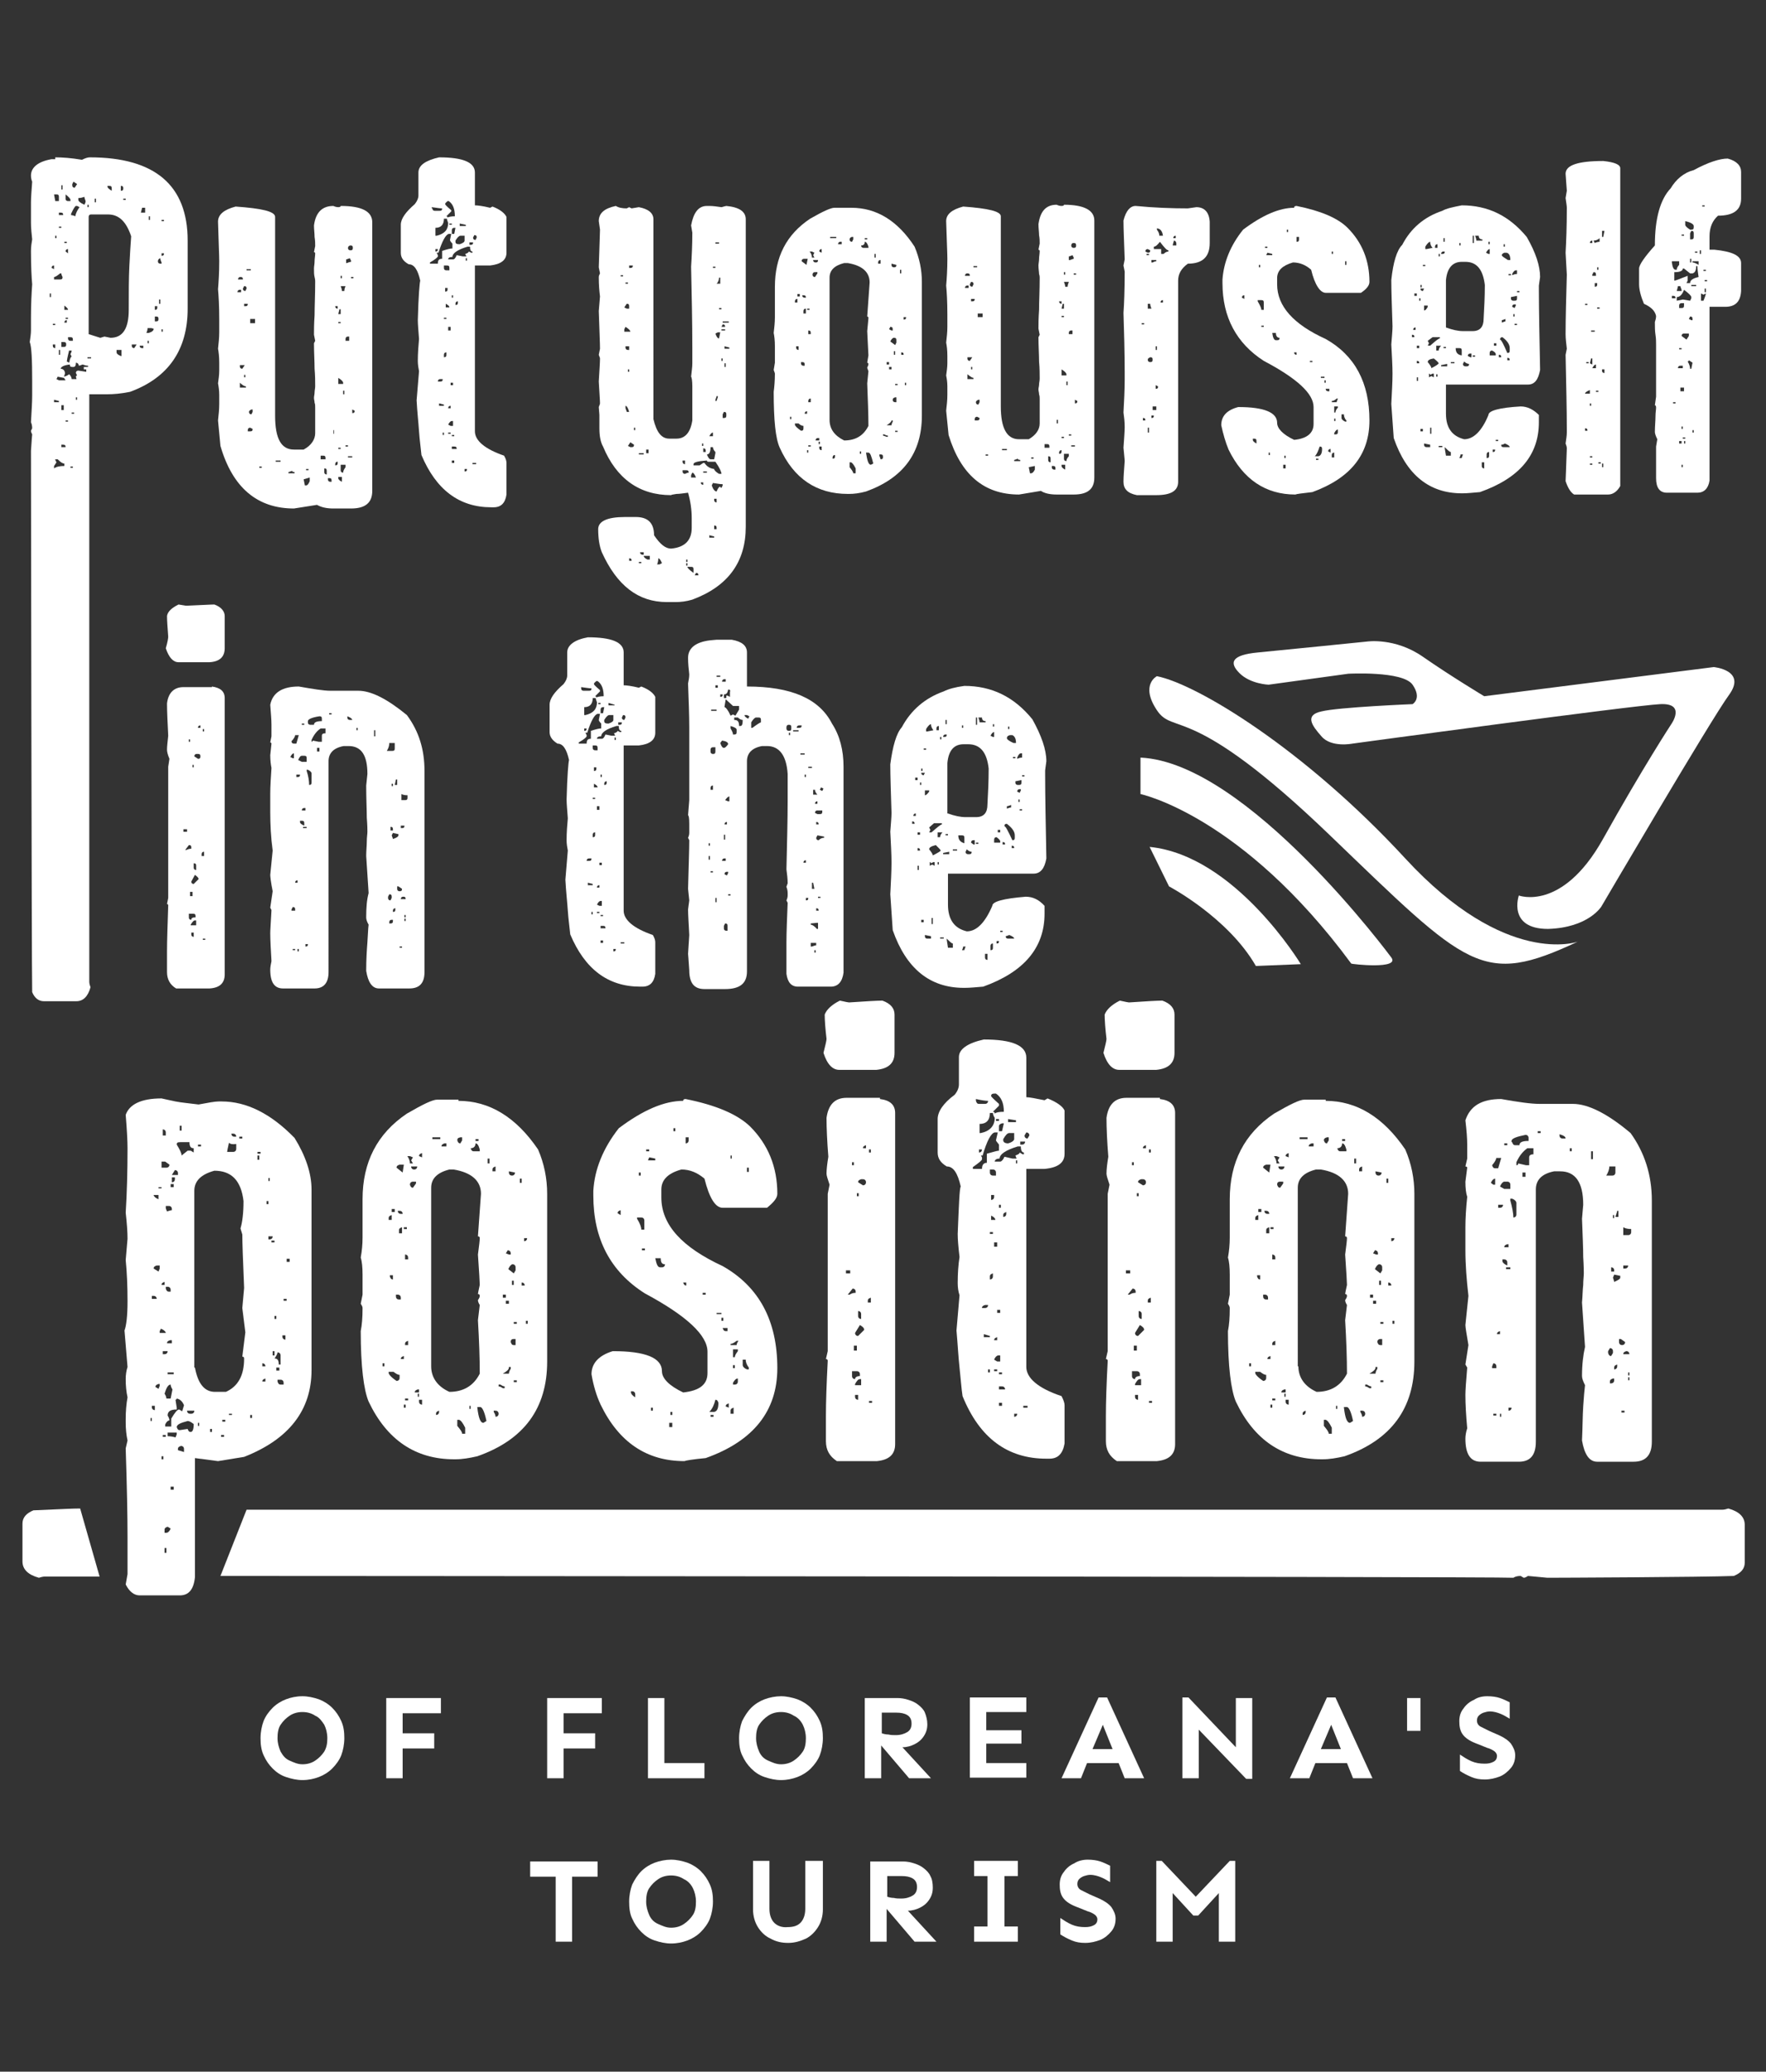 <?xml version="1.0" encoding="utf-8"?>
<!-- Generator: Adobe Illustrator 27.2.0, SVG Export Plug-In . SVG Version: 6.00 Build 0)  -->
<svg version="1.1" id="Capa_1" xmlns="http://www.w3.org/2000/svg" xmlns:xlink="http://www.w3.org/1999/xlink" x="0px" y="0px"
	 viewBox="0 0 290.8 341" style="enable-background:new 0 0 290.8 341;" xml:space="preserve">
<rect x="0" y="0" width="290.8" height="341" fill="#333333" stroke="none"/>
<style type="text/css">
	.st0{fill:#FFFFFF;}
</style>
<g>
	<g>
		<path class="st0" d="M49.8,279.2c0.9,0,1.8,0.2,2.7,0.5c0.8,0.3,1.6,0.8,2.2,1.4c0.6,0.6,1.1,1.3,1.5,2.2s0.5,1.8,0.5,2.8
			s-0.2,2-0.5,2.8s-0.9,1.6-1.5,2.2c-0.6,0.6-1.4,1.1-2.2,1.4c-0.8,0.3-1.7,0.5-2.7,0.5c-0.9,0-1.8-0.2-2.7-0.5s-1.6-0.8-2.2-1.4
			c-0.6-0.6-1.1-1.3-1.5-2.2s-0.5-1.8-0.5-2.8s0.2-2,0.5-2.8s0.9-1.6,1.5-2.2c0.6-0.6,1.4-1.1,2.2-1.4S48.8,279.2,49.8,279.2z
			 M49.8,281.8c-0.8,0-1.5,0.2-2.1,0.6c-0.6,0.4-1.1,0.9-1.5,1.5c-0.4,0.6-0.5,1.4-0.5,2.2c0,0.8,0.2,1.5,0.5,2.2
			c0.4,0.7,0.8,1.2,1.5,1.5s1.3,0.6,2.1,0.6s1.5-0.2,2.1-0.6c0.6-0.4,1.1-0.9,1.5-1.5c0.4-0.7,0.5-1.4,0.5-2.2
			c0-0.8-0.2-1.6-0.5-2.2c-0.4-0.6-0.8-1.2-1.5-1.5C51.3,282,50.6,281.8,49.8,281.8z"/>
		<path class="st0" d="M71.5,285.3v2.5h-5.2v4.9h-2.7v-13.2h9v2.5h-6.3v3.3H71.5z"/>
		<path class="st0" d="M98,285.3v2.5h-5.2v4.9h-2.7v-13.2h9v2.5h-6.3v3.3H98z"/>
		<path class="st0" d="M109.4,279.5v10.7h6.6v2.5h-9.3v-13.2H109.4z"/>
		<path class="st0" d="M128.6,279.2c0.9,0,1.8,0.2,2.7,0.5c0.8,0.3,1.6,0.8,2.2,1.4c0.6,0.6,1.1,1.3,1.5,2.2s0.5,1.8,0.5,2.8
			s-0.2,2-0.5,2.8s-0.9,1.6-1.5,2.2c-0.6,0.6-1.4,1.1-2.2,1.4c-0.8,0.3-1.7,0.5-2.7,0.5c-0.9,0-1.8-0.2-2.7-0.5s-1.6-0.8-2.2-1.4
			c-0.6-0.6-1.1-1.3-1.5-2.2c-0.4-0.8-0.5-1.8-0.5-2.8s0.2-2,0.5-2.8c0.4-0.8,0.9-1.6,1.5-2.2c0.6-0.6,1.4-1.1,2.2-1.4
			S127.7,279.2,128.6,279.2z M128.6,281.8c-0.8,0-1.5,0.2-2.1,0.6c-0.6,0.4-1.1,0.9-1.5,1.5s-0.5,1.4-0.5,2.2c0,0.8,0.2,1.5,0.5,2.2
			s0.8,1.2,1.5,1.5s1.3,0.6,2.1,0.6c0.8,0,1.5-0.2,2.1-0.6c0.6-0.4,1.1-0.9,1.5-1.5s0.5-1.4,0.5-2.2c0-0.8-0.2-1.6-0.5-2.2
			s-0.8-1.2-1.5-1.5C130.1,282,129.4,281.8,128.6,281.8z"/>
		<path class="st0" d="M147.8,279.5c0.6,0,1.2,0.1,1.8,0.3c0.6,0.2,1.1,0.4,1.6,0.8s0.9,0.8,1.1,1.3s0.4,1.2,0.4,1.9
			c0,0.8-0.2,1.4-0.6,2c-0.4,0.6-0.9,1-1.5,1.3s-1.3,0.5-2,0.5l4.7,5.1h-3.6l-4.6-5.4v5.4h-2.7v-13.2H147.8z M145.2,282v3.3
			c0.3,0.1,0.7,0.2,1.1,0.2c0.4,0.1,0.8,0.1,1.2,0.1c0.8,0,1.4-0.2,1.9-0.5c0.5-0.3,0.7-0.8,0.7-1.4c0-0.6-0.2-1.1-0.7-1.4
			c-0.5-0.3-1.1-0.4-1.8-0.4H145.2z"/>
		<path class="st0" d="M168.2,284.8v2.2h-5.8v3.2h6.6v2.4h-9.3v-13.2h9.3v2.4h-6.6v3H168.2z"/>
		<path class="st0" d="M182.3,279.4l6.1,13.3h-3.2l-1-2.5H179l-1,2.5h-3.2l6.1-13.3H182.3z M181.6,283.9l-1.7,4h3.3L181.6,283.9z"/>
		<path class="st0" d="M206.2,279.5v13.3h-1l-7.8-8.1v8h-2.7v-13.3h1l7.8,8.2v-8.1H206.2z"/>
		<path class="st0" d="M219.9,279.4l6.1,13.3h-3.2l-1-2.5h-5.2l-1,2.5h-3.2l6.1-13.3H219.9z M219.2,283.9l-1.7,4h3.3L219.2,283.9z"
			/>
		<path class="st0" d="M233.9,279.5v5.4h-2.2v-5.4H233.9z"/>
		<path class="st0" d="M244.9,279.2c0.8,0,1.5,0.1,2.1,0.3s1.2,0.5,1.6,0.7v2.7c-0.5-0.3-1-0.6-1.5-0.8c-0.5-0.2-1.1-0.4-1.8-0.4
			c-0.3,0-0.7,0.1-1,0.2s-0.6,0.3-0.8,0.5s-0.3,0.5-0.3,0.8c0,0.4,0.2,0.8,0.6,1c0.4,0.2,0.8,0.4,1.4,0.7l1.6,0.7
			c0.9,0.4,1.6,0.9,2,1.4c0.4,0.6,0.7,1.2,0.7,1.9c0,0.8-0.2,1.5-0.7,2.1s-1.1,1.1-1.8,1.4c-0.8,0.3-1.6,0.5-2.5,0.5
			c-0.8,0-1.5-0.1-2.2-0.4s-1.3-0.6-1.9-1v-2.7c0.6,0.4,1.2,0.8,1.9,1.1s1.4,0.4,2.2,0.4c0.6,0,1-0.1,1.4-0.3c0.4-0.2,0.6-0.5,0.6-1
			c0-0.3-0.2-0.6-0.5-0.8c-0.3-0.2-0.7-0.4-1.1-0.5l-2-0.8c-1-0.4-1.7-0.9-2.1-1.5c-0.4-0.6-0.5-1.3-0.5-2.1c0-0.8,0.2-1.5,0.7-2.1
			c0.4-0.6,1-1.1,1.7-1.4C243.3,279.4,244,279.2,244.9,279.2z"/>
		<path class="st0" d="M98.4,306.4v2.5h-4.2v10.7h-2.7v-10.7h-4.2v-2.5H98.4z"/>
		<path class="st0" d="M110.5,306.1c0.9,0,1.8,0.2,2.7,0.5c0.8,0.3,1.6,0.8,2.2,1.4c0.6,0.6,1.1,1.3,1.5,2.2s0.5,1.8,0.5,2.8
			s-0.2,2-0.5,2.8s-0.9,1.6-1.5,2.2c-0.6,0.6-1.4,1.1-2.2,1.4c-0.8,0.3-1.7,0.5-2.7,0.5c-0.9,0-1.8-0.2-2.7-0.5s-1.6-0.8-2.2-1.4
			c-0.6-0.6-1.1-1.3-1.5-2.2c-0.4-0.8-0.5-1.8-0.5-2.8s0.2-2,0.5-2.8c0.4-0.8,0.9-1.6,1.5-2.2c0.6-0.6,1.4-1.1,2.2-1.4
			S109.6,306.1,110.5,306.1z M110.5,308.7c-0.8,0-1.5,0.2-2.1,0.6c-0.6,0.4-1.1,0.9-1.5,1.5s-0.5,1.4-0.5,2.2c0,0.8,0.2,1.5,0.5,2.2
			s0.8,1.2,1.5,1.5s1.3,0.6,2.1,0.6c0.8,0,1.5-0.2,2.1-0.6c0.6-0.4,1.1-0.9,1.5-1.5s0.5-1.4,0.5-2.2c0-0.8-0.2-1.6-0.5-2.2
			s-0.8-1.2-1.5-1.5C112,308.9,111.3,308.7,110.5,308.7z"/>
		<path class="st0" d="M135.5,306.3v8c0,1.1-0.3,2.1-0.8,2.9c-0.5,0.8-1.2,1.5-2,1.9c-0.9,0.4-1.8,0.7-2.9,0.7c-1.1,0-2-0.2-2.9-0.7
			c-0.9-0.4-1.6-1.1-2.1-1.9c-0.5-0.8-0.8-1.8-0.8-2.9v-8h2.7v7.9c0,1,0.3,1.8,0.8,2.3s1.3,0.8,2.2,0.7c0.9,0,1.6-0.2,2.1-0.7
			s0.8-1.3,0.8-2.3v-7.9H135.5z"/>
		<path class="st0" d="M148.7,306.4c0.6,0,1.2,0.1,1.8,0.3c0.6,0.2,1.1,0.4,1.6,0.8s0.9,0.8,1.1,1.3c0.3,0.5,0.4,1.2,0.4,1.9
			c0,0.8-0.2,1.4-0.6,2c-0.4,0.6-0.9,1-1.5,1.3s-1.3,0.5-2,0.5l4.7,5.1h-3.6l-4.6-5.4v5.4h-2.7v-13.2H148.7z M146.1,308.9v3.3
			c0.3,0.1,0.7,0.2,1.1,0.2c0.4,0.1,0.8,0.1,1.2,0.1c0.8,0,1.4-0.2,1.9-0.5c0.5-0.3,0.7-0.8,0.7-1.4c0-0.6-0.2-1.1-0.7-1.4
			c-0.5-0.3-1.1-0.4-1.8-0.4H146.1z"/>
		<path class="st0" d="M167.6,317.1v2.5h-7.2v-2.5h2.2v-8.3h-2.2v-2.5h7.2v2.5h-2.2v8.3H167.6z"/>
		<path class="st0" d="M179.1,306.1c0.8,0,1.5,0.1,2.1,0.3c0.6,0.2,1.2,0.5,1.6,0.7v2.7c-0.5-0.3-1-0.6-1.5-0.8
			c-0.5-0.2-1.1-0.4-1.8-0.4c-0.3,0-0.7,0.1-1,0.2s-0.6,0.3-0.8,0.5s-0.3,0.5-0.3,0.8c0,0.4,0.2,0.8,0.6,1c0.4,0.2,0.8,0.4,1.4,0.7
			l1.6,0.7c0.9,0.4,1.6,0.9,2,1.4c0.4,0.6,0.7,1.2,0.7,1.9c0,0.8-0.2,1.5-0.7,2.1s-1.1,1.1-1.8,1.4c-0.8,0.3-1.6,0.5-2.5,0.5
			c-0.8,0-1.5-0.1-2.2-0.4s-1.3-0.6-1.9-1v-2.7c0.6,0.4,1.2,0.8,1.9,1.1s1.4,0.4,2.2,0.4c0.6,0,1-0.1,1.4-0.3c0.4-0.2,0.6-0.5,0.6-1
			c0-0.3-0.2-0.6-0.5-0.8c-0.3-0.2-0.7-0.4-1.1-0.5l-2-0.8c-1-0.4-1.7-0.9-2.1-1.5c-0.4-0.6-0.5-1.3-0.5-2.1c0-0.8,0.2-1.5,0.7-2.1
			c0.4-0.6,1-1.1,1.7-1.4C177.5,306.3,178.3,306.1,179.1,306.1z"/>
		<path class="st0" d="M203.4,306.3v13.3h-2.7v-8l-3.4,3.7h-0.8l-3.4-3.7v8h-2.7v-13.3h0.9l5.6,5.9l5.6-5.9H203.4z"/>
	</g>
	<g>
		<g>
			<path class="st0" d="M101.4,33.9c0.5,0.3,1.1,0.4,1.8,0.4l0.4-0.2l0.4,0.2l1.2-0.2c1.6,0.3,2.4,1,2.4,2V69
				c0.5,2.1,1.3,3.2,2.6,3.2h1.2c1.4,0,2.3-1,2.6-3v-5.6c0-0.9-0.1-1.5-0.2-1.6c0.1-0.9,0.2-1.6,0.2-2.2v-2.4
				c0-4.4-0.1-8.9-0.2-13.5c0.1-1.6,0.2-3.5,0.2-5.6c0-0.1-0.1-0.5-0.2-1.2c0.4-2.1,1.2-3.2,2.6-3.2h0.4c0.6,0,1.3,0.1,2,0.2
				c0.1,0,0.3-0.1,0.8-0.2c2.1,0.2,3.2,0.9,3.2,2.2v50.6c0,5.8-2.9,9.8-8.8,12c-1,0.3-1.9,0.4-2.8,0.4h-1.4c-4.7,0-8.2-2.7-10.7-8.2
				c-0.4-1-0.6-2.3-0.6-3.8c0-1.3,1.5-2,4.4-2h1.8c2,0,3,1,3,3c1,1.5,1.9,2.2,2.8,2.2c2.3-0.2,3.4-1.4,3.4-3.4v-1.6
				c0-1.4-0.2-2.8-0.6-4.2c-0.8,0.1-1.4,0.2-1.9,0.2c-0.5,0.1-0.8,0.1-0.9,0.2c-5.2,0-9-2.7-11.2-8c-0.4-0.7-0.6-1.7-0.6-3v-2.2
				L98.6,67c0.1-0.3,0.2-0.5,0.2-0.6c0-0.5-0.1-1.7-0.2-3.6c0.1-1.8,0.2-3.1,0.2-3.8c0-0.1-0.1-0.3-0.2-0.6l0.2-1
				c0-0.9-0.1-3-0.2-6.2c0-0.2,0.1-1,0.2-2.4c-0.1-0.8-0.2-1.8-0.2-3.2c0-0.2,0.1-0.4,0.2-0.6l-0.2-1c0.1-3.5,0.2-5.6,0.2-6.2
				l-0.2-1.4C98.6,35.1,99.5,34.3,101.4,33.9z M102.2,45.3v0.2h0.4v-0.2H102.2z M102.8,50.6l0.4,0.2h0.4v-0.4c0-0.3-0.1-0.4-0.4-0.4
				L102.8,50.6z M102.8,54.2v0.4h1c0-0.2-0.3-0.5-0.8-0.8L102.8,54.2z M103,46.5v0.2h0.4v-0.2H103z M103,57v0.2
				c0,0.3,0.2,0.4,0.4,0.4h0.2V57H103z M103,67.2c0.1,0.3,0.2,0.5,0.2,0.6h0.4c-0.2-0.7-0.4-1-0.6-1V67.2z M103.4,60.8v0.4h0.2v-0.4
				H103.4z M103.8,72.8l-0.4,0.6l0.4,0.2h0.2c0.3,0,0.4-0.1,0.4-0.4L103.8,72.8z M103.6,43.7v0.4h0.2c0.3,0,0.4-0.1,0.4-0.4H103.6z
				 M103.6,92.3h0.4c0-0.3-0.1-0.4-0.4-0.4V92.3z M104.4,70.4v0.4h0.2v-0.4H104.4z M105.2,74.6v0.2h0.8v-0.2H105.2z M105.2,92.5v0.2
				h0.4v-0.2H105.2z M105.4,90.9c0,0.3,0.2,0.4,0.4,0.4h0.2v-0.4H105.4z M106,91.5c0,0.2,0.2,0.4,0.6,0.6h0.4v-0.6H106z M106.4,74
				v0.6h0.4V74H106.4z M108.4,91.9c0,0.4-0.1,0.8-0.2,1h0.4l0.4-0.2C108.8,92.2,108.6,91.9,108.4,91.9z M112.4,75.8v0.2
				c0,0.3,0.2,0.4,0.4,0.4v-0.6H112.4z M112.4,77.4v0.2c0,0.3,0.2,0.4,0.4,0.4c0.2-0.1,0.4-0.2,0.6-0.2c0-0.3-0.1-0.4-0.4-0.4H112.4
				z M113,92.1v0.4h0.2v-0.4H113z M113,92.7v0.4h0.2v-0.4H113z M113.2,93.3c0,0.2,0.3,0.5,1,1v-0.6c0-0.3-0.1-0.4-0.4-0.4H113.2z
				 M113.8,78.2v0.4h0.8c-0.2-0.5-0.4-0.8-0.6-0.8L113.8,78.2z M114.2,76.6h1l0.6-0.4h0.2c0.4,0.6,0.9,0.9,1.6,1
				c0,0.2,0.3,0.5,0.8,0.8h0.4c0-0.3-0.3-1-1-2h-1.2c-0.1,0-0.2-0.1-0.2-0.2c-1.5,0.1-2.2,0.3-2.2,0.6V76.6z M114.4,94.7h0.6
				c0-0.3-0.1-0.4-0.4-0.4L114.4,94.7z M115.4,79.4c0,0.3,0.2,0.4,0.4,0.4v-0.4H115.4z M115.6,73v0.4h0.2V73H115.6z M115.8,74.4h0.4
				v-0.2c0-0.3-0.1-0.4-0.4-0.4V74.4z M115.8,77.6v0.2h0.6v-0.2H115.8z M117,73.6c0,0.8-0.2,1.2-0.6,1.2c0.2,0.5,0.4,0.8,0.6,0.8
				h0.6l0.2-1v-0.2c-0.3-0.3-0.4-0.6-0.4-0.8H117z M117.4,71.8v-0.6c-0.2,0-0.4,0.2-0.6,0.6H117.4z M116.8,88.1v0.4h0.8v-0.2
				L116.8,88.1z M117.2,79.9c0.2,0.6,0.5,1,0.8,1c0.2-0.5,0.4-0.8,0.6-0.8c0,0.1,0.1,0.2,0.2,0.2l0.2-0.4v-0.2
				c-0.4,0-0.9-0.1-1.6-0.2L117.2,79.9z M117.4,43.9v0.2h0.4v-0.2H117.4z M117.6,82.1v0.2c0,0.3,0.2,0.4,0.4,0.4v-0.6H117.6z
				 M117.6,87.1h0.4v-0.2c0-0.3-0.1-0.4-0.4-0.4V87.1z M117.8,39.9v0.2h0.6v-0.2H117.8z M117.8,54.9c0.2,0.6,0.4,0.8,0.6,0.8l0.2-1
				h-0.4L117.8,54.9z M118,65.2c0,0.1-0.1,0.3-0.2,0.6V66h0.2c0-0.1,0.1-0.3,0.2-0.6v-0.2H118z M118.4,45.7c0,0.3-0.1,0.7-0.4,1h0.6
				v-1H118.4z M118.4,50.7v0.2h0.4v-0.2H118.4z M118.8,53.8h0.6c0-0.3-0.1-0.4-0.4-0.4L118.8,53.8z M118.8,54.2v0.2h0.6v-0.2H118.8z
				 M118.8,59v0.4h0.2V59H118.8z M119,52.9v0.2h1v-0.2H119z M119,68.2v0.6h0.2c0.3,0,0.4-0.1,0.4-0.4v-0.2c0-0.3-0.1-0.4-0.4-0.4
				L119,68.2z M119.3,57v0.4h0.8v-0.2L119.3,57z M119.3,59.8v0.6h0.2v-0.6H119.3z"/>
			<path class="st0" d="M140.2,34.2c4.1,0,7.6,2.1,10.4,6.4c0.8,1.9,1.2,3.8,1.2,5.8v22c0,6.2-3.1,10.3-9.2,12.5
				c-1.1,0.3-2,0.4-2.8,0.4h-0.2c-5.1,0-8.9-2.5-11.2-7.6c-0.7-1.5-1-4.6-1-9.2c0.1-0.8,0.2-1.8,0.2-3c0-0.1-0.1-0.3-0.2-0.6
				l0.2-1.2V57c0-1-0.1-1.7-0.2-2.2c0.1-0.9,0.2-1.7,0.2-2.6v-5c0-4.9,1.9-8.6,5.8-11.2c2.1-1.2,3.4-1.8,4-1.8H140.2z M130.1,68.6
				v0.4h0.2v-0.4H130.1z M130.9,49.8h0.4v-0.6c-0.3,0-0.4,0.2-0.4,0.4V49.8z M130.9,69.7v0.2c0,0.2,0.3,0.5,1,1
				c0.3,0,0.4-0.1,0.4-0.4v-0.4c-0.2,0-0.5-0.1-0.8-0.4H130.9z M131.1,57v0.2c0,0.3,0.2,0.4,0.4,0.4V57H131.1z M131.3,48.4v0.4h0.4
				v-0.4H131.3z M132.8,43.6l0.2-1h-0.6c-0.3,0-0.4,0.2-0.4,0.4L132.8,43.6z M131.9,59.6v0.2c0,0.3,0.2,0.4,0.4,0.4h0.2V60
				c0-0.3-0.1-0.4-0.4-0.4H131.9z M132.1,48.6c0,0.3,0.2,0.4,0.4,0.4h0.2c0-0.3-0.1-0.4-0.4-0.4H132.1z M132.3,51.6h0.4v-0.8
				c-0.3,0-0.4,0.2-0.4,0.4V51.6z M132.9,68.1v-0.4c-0.3,0-0.4,0.2-0.4,0.4H132.9z M132.9,50.8V51h0.4v-0.2H132.9z M132.9,74.1v0.4
				h0.2v-0.4H132.9z M133.1,55h0.4v-0.2c0-0.3-0.1-0.4-0.4-0.4V55z M133.1,66.2h0.4v-0.6c-0.3,0-0.4,0.2-0.4,0.4V66.2z M133.1,73.3
				v0.2h0.4v-0.2H133.1z M133.3,41.4c0.3,0.3,0.4,0.7,0.4,1h0.4l-0.2-0.4l0.2-0.4l-0.4-0.2H133.3z M133.8,45.2
				c0,0.3,0.2,0.4,0.4,0.4l0.4-0.6v-0.2h-0.4C133.9,44.8,133.8,45,133.8,45.2z M133.9,42.8c0,0.3,0.2,0.4,0.4,0.4
				c0.3,0,0.4-0.1,0.4-0.4H133.9z M134.9,72.5v-0.4h-0.2c-0.3,0-0.4,0.2-0.4,0.4H134.9z M134.8,72.7v0.4h0.2v-0.4H134.8z
				 M135.3,41.6V41c-0.3,0-0.4,0.2-0.4,0.4L135.3,41.6z M134.9,73.5v0.2c0,0.3,0.2,0.4,0.4,0.4v-0.6H134.9z M136.6,69.1
				c0,1.5,0.8,2.6,2.4,3.4c1.9,0,3.2-0.8,4-2.4c0-2-0.1-4.3-0.2-7l0.2-2c-0.1-0.3-0.2-0.5-0.2-0.6c0.1-0.2,0.2-0.4,0.2-0.6
				c0-0.1-0.1-0.2-0.2-0.2c0-0.1,0.1-0.5,0.2-1.2c0-0.3-0.1-1.7-0.2-4c0.1-1.2,0.2-1.9,0.2-2.2c0-0.1-0.1-0.2-0.2-0.2l0.4-5.6
				c0-1.7-1.2-2.8-3.6-3.2h-0.6c-1.6,0.4-2.4,1.2-2.4,2.4V69.1z M136.7,39v0.2h1V39H136.7z M137.1,75.5c0.3,0,0.4-0.1,0.4-0.4v-0.2
				c-0.3,0-0.4,0.2-0.4,0.4V75.5z M138.6,40.2v-0.4h-0.2c-0.3,0-0.4,0.2-0.4,0.4H138.6z M139.9,39.4c0,0.3,0.2,0.4,0.4,0.4l0.2-0.4
				V39h-0.2C140.1,39,139.9,39.2,139.9,39.4z M139.9,76.1v0.8c0.4,0.5,0.6,0.8,0.6,1h0.4v-0.8c-0.3-0.6-0.6-1-0.8-1H139.9z
				 M141.6,74.3v0.4h0.2v-0.4H141.6z M142.4,39.8c0,0.4-0.2,0.6-0.6,0.6c0,0.3,0.2,0.4,0.4,0.4h0.8v-0.2
				C142.8,40,142.6,39.8,142.4,39.8z M142.4,39.2v0.2h0.4v-0.2H142.4z M142.6,74.5c0.2,1.3,0.4,2,0.8,2l0.4-0.2
				c-0.3-1.2-0.5-1.8-0.8-1.8H142.6z M144,41.8v0.6h0.2v-0.6H144z M144.6,43.4h0.4v-0.6c-0.3,0-0.4,0.2-0.4,0.4V43.4z M144.8,74.9
				V75c0.1,0.3,0.2,0.5,0.2,0.6c0.3,0,0.4-0.1,0.4-0.4c0-0.3-0.1-0.4-0.4-0.4H144.8z M145.4,71.5v0.2c0.1,0,0.3,0.1,0.6,0.2h0.2
				v-0.2c-0.2,0-0.4-0.1-0.6-0.2H145.4z M146,59.6V60h0.4v-0.4H146z M146.8,69.2c0,0.2-0.3,0.5-0.8,0.8h0.8c0-0.2,0.1-0.4,0.2-0.6
				v-0.2H146.8z M146.4,54.2l0.4,0.2h0.2v-0.2c0-0.3-0.1-0.4-0.4-0.4L146.4,54.2z M146.4,60.4v0.4h0.4v-0.4H146.4z M147.4,56.8
				l0.2-0.4V56c0-0.3-0.1-0.4-0.4-0.4c-0.2,0-0.4,0.2-0.6,0.6L147.4,56.8z M146.8,43.4v0.2c0,0.3,0.2,0.4,0.4,0.4
				c0.3,0,0.4-0.1,0.4-0.4L146.8,43.4z M147,65.8c0,0.3,0.2,0.4,0.4,0.4h0.2v-0.8h-0.2C147.1,65.5,147,65.6,147,65.8z M147.2,57.8
				v0.6h0.2v-0.6H147.2z M147.4,63.2v0.2h0.4v-0.2H147.4z M147.4,70.9v0.2h0.4v-0.2H147.4z M148.2,44.4V45h0.2v-0.6H148.2z
				 M148.4,58.4h0.4c0-0.3-0.1-0.4-0.4-0.4V58.4z M148.8,52.2v0.4c0.3,0,0.4-0.1,0.4-0.4H148.8z M149,63v0.4h0.2V63H149z"/>
			<path class="st0" d="M174,33.7c0.2,0.1,0.5,0.2,0.8,0.2c0.3,0,0.4-0.1,0.4-0.2c3.3,0,5,0.9,5,2.6v42.3c0,1.9-1.1,2.8-3.4,2.8H174
				c-1.1,0-2-0.2-2.6-0.6l-3.6,0.6c-5.8,0-9.6-3.3-11.6-9.8l-0.4-4c0.1-0.9,0.2-1.7,0.2-2.6v-1.4c0-0.7-0.1-1.3-0.2-1.8
				c0.1-0.7,0.2-1.4,0.2-2v-1.2c0-1-0.1-1.7-0.2-2.2c0.1-0.9,0.2-1.7,0.2-2.6v-2c0-2.2-0.1-3.8-0.2-4.8c0.1-1.1,0.2-2.6,0.2-4.4
				c0-0.9-0.1-2.9-0.2-6.2c0-1.1,0.9-1.9,2.8-2.4c4.2,0.3,6.2,0.8,6.2,1.6v31.3c0,3.6,1,5.4,3,5.4h1.6c1.2-0.7,1.8-1.6,1.8-2.6v-4
				c0-0.3,0-0.5-0.1-0.8c0-0.3-0.1-0.5-0.1-0.8c0-0.3,0.1-0.5,0.1-0.8c0-0.3,0.1-0.6,0.1-1c0-0.7,0-1.7-0.1-2.8c0-1.1-0.1-2.5-0.1-4
				l0.2-0.4l-0.2-1c0-0.7,0-1.7,0.1-3.1c0-1.4,0.1-3.2,0.1-5.3c0-0.1,0-0.3-0.1-0.6c0-0.3-0.1-0.8-0.1-1.4c0-0.3,0.1-0.7,0.1-1.1
				c0-0.4,0.1-0.8,0.1-1.3c0-0.1-0.1-0.2-0.2-0.2l0.2-1c0-0.4,0-0.9-0.1-1.4c0-0.5-0.1-1.1-0.1-1.8C171.3,34.7,172.3,33.7,174,33.7z
				 M159.7,45.4c0-0.3-0.1-0.4-0.4-0.4c-0.3,0-0.4,0.2-0.4,0.4H159.7z M159.5,47.4V47h-0.2c-0.3,0-0.4,0.2-0.4,0.4H159.5z
				 M159.3,58.8V59c0,0.3,0.2,0.4,0.4,0.4l0.4-0.6H159.3z M159.3,62.4h1v-0.2c-0.2,0-0.5-0.2-1-0.6V62.4z M159.7,46.8
				c0,0.3,0.2,0.4,0.4,0.4l0.2-0.4c0-0.3-0.1-0.4-0.4-0.4L159.7,46.8z M159.9,49.2v0.4h0.2c0.3,0,0.4-0.1,0.4-0.4H159.9z
				 M159.9,60.4v0.4h0.2v-0.4H159.9z M160.3,43.8V44h0.6v-0.2H160.3z M160.5,69.2h0.4c0.3,0,0.4-0.1,0.4-0.4l-0.4-0.2
				c-0.3,0-0.4,0.2-0.4,0.4V69.2z M160.7,66.2c0,0.3,0.2,0.4,0.4,0.4l0.2-0.4v-0.4h-0.2C160.9,65.9,160.7,66,160.7,66.2z M161,51.6
				v0.6h0.8v-0.6H161z M162.3,74.9V75h0.4v-0.2H162.3z M165,73.9v0.2h0.8v-0.2H165z M167,75.9h1v-0.2c-0.3,0-0.4-0.1-0.4-0.2
				c-0.3,0.1-0.5,0.2-0.6,0.2V75.9z M169.4,76.9l0.2,1h0.2c0.2,0,0.4-0.2,0.6-0.6v-0.6L169.4,76.9z M169.8,75.3v0.2h0.4v-0.2H169.8z
				 M172,73.1v0.6h0.8v-0.2c0-0.3-0.1-0.4-0.4-0.4H172z M172.6,75.7c0,0.3,0.2,0.4,0.4,0.4v-0.6c0-0.3-0.1-0.4-0.4-0.4V75.7z
				 M173.2,76.7v0.2c0,0.3,0.2,0.4,0.4,0.4h0.2v-0.2c0-0.3-0.1-0.4-0.4-0.4H173.2z M174,69.1v0.6h0.2v-0.6H174z M174.4,49.6
				c0,0.3,0.2,0.4,0.4,0.4v-0.4H174.4z M174.4,74.7c0.3,0,0.4-0.1,0.4-0.4v-0.2c-0.3,0-0.4,0.2-0.4,0.4V74.7z M175,50l-0.2,0.8h0.4
				V50H175z M174.8,52v0.2h0.4V52H174.8z M174.8,61.8h0.8v-0.2c0-0.2-0.3-0.5-0.8-0.8V61.8z M174.8,71.9v0.2h0.4v-0.2H174.8z
				 M174.8,76.5v0.2c0,0.2,0.2,0.4,0.6,0.6v-0.8H174.8z M175.2,44.8v0.4h0.2v-0.4H175.2z M175.2,46.4c0.1,0.3,0.2,0.5,0.2,0.8h0.4
				c0-0.3,0.1-0.5,0.2-0.8H175.2z M175.2,74.7v0.8c0,0.3,0.2,0.4,0.4,0.4c0-0.2,0.1-0.5,0.4-0.8v-0.4H175.2z M175.6,62.8v0.6h0.2
				v-0.6H175.6z M176,42.8h0.2c0.3-0.1,0.5-0.2,0.6-0.2v-0.2l-0.2-0.4c-0.3,0.1-0.4,0.2-0.6,0.2V42.8z M176,55h0.6v-0.6h-0.2
				c-0.3,0-0.4,0.2-0.4,0.4V55z M176,71.5v0.2h0.4v-0.2H176z M176.4,40.4c0,0.3,0.2,0.4,0.4,0.4c0.3,0,0.4-0.1,0.4-0.4
				c0-0.3-0.1-0.4-0.4-0.4C176.5,40,176.4,40.2,176.4,40.4z M176.4,73.3v0.2h0.6v-0.2H176.4z M176.8,45v0.2h0.4V45H176.8z M177,65.8
				v0.6c0.3,0,0.4-0.1,0.4-0.4L177,65.8z"/>
			<path class="st0" d="M187,33.9c3.1,0.3,6,0.4,8.6,0.4l1.4-0.2c1.3,0,2.1,0.8,2.2,2.4V40c0,2.3-1.2,3.4-3.6,3.4
				c-1.1,0.8-1.6,1.7-1.6,2.8v33.1c0,1.5-1.2,2.2-3.6,2.2h-3.2c-1.5-0.3-2.2-1-2.2-2.2c0-0.9,0.1-2,0.2-3.4c0-0.3-0.1-1-0.2-2.2
				c0.1-1.5,0.2-2.7,0.2-3.4c0-0.9-0.1-1.7-0.2-2.4c0.1-1.9,0.2-3.7,0.2-5.4v-1.2c0-3.3-0.1-6.6-0.2-9.8c0.1-1.4,0.2-3.7,0.2-6.8
				l-0.2-1l0.2-1c-0.1-2.9-0.2-5-0.2-6.4C185.4,34.7,186.1,33.9,187,33.9z M188,53.2v0.2h0.4v-0.2H188z M188.2,69.2h0.4
				c0-0.3-0.1-0.4-0.4-0.4V69.2z M189,41.6c0.3,0,0.4-0.1,0.4-0.4L189,41c-0.3,0-0.4,0.2-0.4,0.4L189,41.6z M188.8,41.8V42h0.4v-0.2
				H188.8z M189,50v0.8h0.6c-0.1-0.3-0.2-0.5-0.2-0.8H189z M189,59.2c0,0.3,0.2,0.4,0.4,0.4c0.3,0,0.4-0.1,0.4-0.4
				c0-0.3-0.1-0.4-0.4-0.4C189.2,58.9,189,59,189,59.2z M189,70.4v0.8h0.2v-0.8H189z M189.6,42.8v0.4h0.2c0.2-0.1,0.4-0.2,0.6-0.2
				v-0.2H189.6z M189.6,68.4v0.4c0.3,0,0.4-0.1,0.4-0.4H189.6z M189.8,66.9v0.6h0.6v-0.6H189.8z M190,41h1.2v0.8h0.4
				c0.3-0.3,0.6-0.4,0.8-0.4v-0.2c-0.3,0-0.7-0.5-1.4-1.4c-0.4,0.5-0.7,0.8-1,0.8V41z M190.3,57v0.6h0.2V57H190.3z M190.3,63.4V64
				c0.3,0,0.4-0.1,0.4-0.4L190.3,63.4z M190.5,37.8c0.3,0.4,0.4,0.7,0.4,1h0.6c-0.1-0.8-0.5-1.2-1-1.2V37.8z M191.5,49.8v-0.4
				c-0.3,0-0.4,0.2-0.4,0.4H191.5z M193.3,39.6c0,0.1-0.1,0.3-0.2,0.8h0.6V40C193.6,39.7,193.5,39.6,193.3,39.6z M193.6,39.2v-0.4
				c-0.3,0-0.4,0.2-0.4,0.4H193.6z"/>
			<path class="st0" d="M213.5,33.9c4,0.8,6.8,2,8.4,3.6c2.4,2.4,3.6,5.4,3.6,8.9c0,0.6-0.5,1.2-1.4,1.8h-5.8
				c-0.9,0-1.8-1.3-2.4-3.8c-0.9-0.8-1.9-1.2-3-1.2c-1.7,0.5-2.6,1.3-2.6,2.6v1c0,3.6,2.7,6.6,8,9c4.8,2.7,7.2,7.2,7.2,13.4
				c0,5.6-3.1,9.5-9.4,11.8c-1.7,0.2-2.6,0.3-2.8,0.4c-4.9,0-8.6-2.5-11-7.4c-0.5-1.2-0.9-2.6-1.2-4c0-1.5,0.9-2.5,2.8-3
				c4.3,0,6.4,0.9,6.4,2.6c0,0.9,0.9,1.9,2.8,2.8c2.1-0.2,3.2-1.1,3.2-2.6v-2.8c0-2.2-2.7-4.7-8.2-7.6c-4.5-2.9-6.8-7.2-6.8-12.8V46
				c0.2-2.8,1.3-5.6,3.4-8.2c3.2-2.4,6-3.6,8.4-3.6C213.1,34,213.2,33.9,213.5,33.9z M204.9,49.2v-0.6c-0.3,0-0.4,0.2-0.4,0.4
				L204.9,49.2z M206.3,72.2v0.2c0,0.2,0.2,0.4,0.6,0.6v-0.4c0-0.3-0.1-0.4-0.4-0.4H206.3z M207.1,49.4v0.2c0.4,0.7,0.6,1.1,0.6,1.4
				h0.4v-1.2c0-0.3-0.1-0.4-0.4-0.4H207.1z M207.3,43.6V44h0.2v-0.4H207.3z M207.7,53.6v0.2h0.4v-0.2H207.7z M208.3,40.6v0.2h0.4
				v-0.2H208.3z M208.7,41.6l-0.2,0.4h1v-0.2L208.7,41.6z M208.9,74.5v0.4h0.2v-0.4H208.9z M209.5,54.8c0.1,0.8,0.3,1.2,0.6,1.2h0.2
				c0.3,0,0.4-0.1,0.4-0.4c-0.4,0-0.6-0.3-0.6-0.8H209.5z M211.3,76.5v0.6h0.4v-0.6H211.3z M211.5,75v0.4h0.2V75H211.5z M211.9,37.8
				v0.4h0.2v-0.4H211.9z M213.1,58c0,0.3,0.2,0.4,0.4,0.4V58H213.1z M213.5,39v0.8c0.3,0,0.4-0.1,0.4-0.4V39H213.5z M215.7,59.4v0.2
				h0.4v-0.2H215.7z M217.3,73.5c-0.2,0.6-0.4,1.2-0.8,1.6h0.6c0.4-0.1,0.6-0.5,0.6-1.2C217.7,73.6,217.6,73.5,217.3,73.5z
				 M216.7,75.5v0.2h0.4v-0.2H216.7z M217.5,62v0.2h0.6V62H217.5z M218.1,62.6V63h0.2v-0.4H218.1z M218.3,64c0,0.3,0.2,0.4,0.4,0.4
				h0.2V64H218.3z M219.1,74.5v-0.6c-0.3,0-0.4,0.2-0.4,0.4L219.1,74.5z M219.3,41.4v0.4h0.2v-0.4H219.3z M219.3,66.2h0.8
				c0-0.1,0.1-0.3,0.2-0.6h-0.2c-0.3,0.3-0.6,0.4-0.8,0.4V66.2z M219.3,75.3h0.4v-0.8c-0.3,0-0.4,0.2-0.4,0.4V75.3z M219.7,66.9v1
				h0.2c0-0.2,0.1-0.5,0.4-0.8v-0.2H219.7z M219.7,68.9v0.4h0.2v-0.4H219.7z M219.7,71.5h0.2c0.3,0,0.4-0.1,0.4-0.4v-0.4
				c-0.2,0-0.4,0.2-0.6,0.6V71.5z M220.9,68.2v0.6c0,0.2,0.2,0.4,0.6,0.6h0.2v-0.2c-0.3-0.3-0.4-0.7-0.4-1H220.9z M221.5,43v0.6h0.2
				V43H221.5z"/>
			<path class="st0" d="M240.7,33.8c4.3,0,7.8,1.7,10.7,5.2c1.5,2.6,2.2,4.8,2.2,6.6l-0.2,1.4v0.8c0,3.3,0.1,7.7,0.2,13.1
				c-0.3,1.6-0.9,2.4-2,2.4h-13.5v4.8c0,2.3,1,3.7,3,4.2c1.5,0,2.9-1.3,4-4c0-0.7,1.8-1.2,5.3-1.4c1.1,0,2.1,0.5,3,1.4v1.2
				c0,5.4-3.2,9.2-9.7,11.5c-1.2,0.1-2.1,0.2-2.8,0.2h-0.2c-5.3,0-9.1-3-11.2-9.1l-0.4-5.6c0.1-2,0.2-3.6,0.2-5
				c0-1.3-0.1-2.9-0.2-4.8c0.1-1.3,0.2-2.3,0.2-3c-0.1-3.2-0.2-5.8-0.2-7.6c0.3-2.9,0.9-4.9,1.8-5.8c1.4-2.7,3.6-4.6,6.6-5.6
				C238.2,34.3,239.2,34.1,240.7,33.8z M232.5,55.5h0.4c0-0.3-0.1-0.4-0.4-0.4V55.5z M233.1,54.3v-0.4c-0.3,0-0.4,0.2-0.4,0.4H233.1
				z M232.9,48.3v0.4h0.4v-0.4H232.9z M233.3,56.9v0.4h0.4v-0.4H233.3z M233.3,59.8h0.4c0-0.3-0.1-0.4-0.4-0.4V59.8z M233.3,62.1
				v0.6h0.2v-0.6H233.3z M233.7,49.1v0.4h0.2v-0.4H233.7z M233.9,46.9v0.4h0.2v-0.4H233.9z M233.9,47.5c0,0.3,0.2,0.4,0.4,0.4
				l0.2-0.4H233.9z M233.9,70.6V71h0.4v-0.4H233.9z M234.3,43.6v0.2h0.4v-0.2H234.3z M234.5,50.3v0.8c0.2,0,0.4-0.2,0.6-0.6v-0.2
				H234.5z M234.5,73v0.2c0,0.3,0.2,0.4,0.4,0.4h0.6v-0.4L234.5,73z M234.7,41h0.2l1-0.2c-0.3-0.3-0.4-0.7-0.4-1
				c-0.2,0-0.5,0.3-0.8,0.8V41z M235.1,56.1l0.2,0.4l-0.2,0.4h0.4c0.9-0.8,1.4-1.2,1.6-1.2v-0.2h-1.2L235.1,56.1z M235.1,59.6
				c0.4,0.5,0.6,0.8,0.6,1c0.8-0.4,1.2-0.7,1.2-0.8c0-0.1-0.3-0.4-0.8-0.8C235.4,59.1,235.1,59.3,235.1,59.6z M235.3,62.1l0.4-0.2
				l0.4,0.2v-0.6h-0.2l-0.4,0.2c0-0.1-0.1-0.2-0.2-0.2V62.1z M235.5,70.4v1h0.2v-1H235.5z M236.3,40.8h0.4v-0.6
				c-0.3,0-0.4,0.2-0.4,0.4V40.8z M236.5,56.9v0.8h0.4c0-0.2,0.1-0.5,0.4-0.8H236.5z M236.5,61.6V62h0.2v-0.4H236.5z M236.9,41.8
				v0.4h0.2v-0.4H236.9z M236.9,73.4v0.2h0.6v-0.2H236.9z M237.5,41.8c0.3,0,0.4-0.1,0.4-0.4h-0.2c-0.3,0-0.4,0.2-0.4,0.4H237.5z
				 M237.3,60.1v0.2h1v-0.4L237.3,60.1z M237.7,39.2v0.6h0.2v-0.6H237.7z M237.7,57.1v0.2h0.4v-0.2H237.7z M237.9,73.8l0.2,1.2h0.8
				v-0.6c-0.2,0-0.5-0.3-1-0.8V73.8z M238.1,53.9c1.1,0.4,2,0.6,2.8,0.6h1.6c1.2,0,1.8-0.7,1.8-2c0.1-1.8,0.2-3.6,0.2-5.6
				c-0.3-2.5-1.3-3.8-3.2-3.8h-0.6c-1.5,0-2.4,1-2.6,3V53.9z M238.9,59.6v0.2h0.6v-0.2H238.9z M239.7,57.3c0,0.7,0.3,1.1,1,1.2v-0.8
				c0-0.3-0.1-0.4-0.4-0.4H239.7z M240.3,40v0.4h0.2V40H240.3z M240.5,74.8c0,0.2-0.1,0.4-0.2,0.6h0.4c0-0.1,0.1-0.3,0.2-0.6H240.5z
				 M240.9,59.9c0,0.3,0.2,0.4,0.4,0.4h0.2c0.3,0,0.4-0.1,0.4-0.4c-0.2,0-0.5-0.1-0.8-0.4L240.9,59.9z M242.1,58.8h0.2v-0.6h-0.2
				c-0.3,0-0.4,0.2-0.4,0.4L242.1,58.8z M242.5,38.8V40h0.2v-1.2H242.5z M242.5,58.5v0.2h0.4v-0.2H242.5z M242.9,38.8
				c0.1,0.3,0.2,0.5,0.2,0.8h1v-0.2c-0.4,0-0.6-0.2-0.6-0.6H242.9z M244,76.1v0.6c0,0.3,0.2,0.4,0.4,0.4v-1H244z M245.1,41.8h0.2V41
				c-0.2,0-0.4,0.2-0.6,0.6L245.1,41.8z M244.8,75.4c0.3,0,0.4-0.1,0.4-0.4v-0.6c-0.3,0-0.4,0.2-0.4,0.4V75.4z M245.1,39.8v0.4h0.2
				v-0.4H245.1z M245.3,58.5h1v-0.2c0-0.2-0.2-0.4-0.6-0.6c-0.3,0-0.4,0.2-0.4,0.4V58.5z M245.8,74v0.4c0.3,0,0.4-0.1,0.4-0.4H245.8
				z M246,56.5v0.4h0.4v-0.4H246z M246.3,72.4v0.2h0.4v-0.2H246.3z M246.8,58.8h0.4c0-0.3-0.1-0.4-0.4-0.4V58.8z M247,55.9
				c0.2,0,0.6,0.8,1.2,2.2c0.3,0,0.4-0.1,0.4-0.4v-0.4c0-0.6-0.4-1.2-1.2-1.8C247.1,55.5,247,55.7,247,55.9z M247.2,73.2
				c0,0.3,0.1,0.4,0.4,0.4h1c0-0.2-0.3-0.4-0.8-0.6C247.5,73.2,247.3,73.2,247.2,73.2z M247.3,42c0,0.2,0.4,0.4,1,0.8h0.4
				c0-0.7-0.2-1.1-0.6-1.2h-0.4C247.5,41.7,247.3,41.8,247.3,42z M247.3,53.1c0.3-0.1,0.5-0.2,0.6-0.2v-0.4
				c-0.3,0.1-0.5,0.2-0.6,0.2V53.1z M247.6,40.2v0.4h0.2v-0.4H247.6z M248.2,59.3h0.4c0-0.3-0.1-0.4-0.4-0.4V59.3z M248.4,45.1v0.2
				h0.4v-0.2H248.4z M248.8,48.9v0.2c0,0.3,0.2,0.4,0.4,0.4h0.2c0.3,0,0.4-0.1,0.4-0.4v-0.4L248.8,48.9z M249,45.3
				c0.2-0.1,0.5-0.2,0.8-0.2v-0.6h-0.2c-0.2,0-0.4,0.2-0.6,0.6V45.3z M249.4,50.7l0.2-0.4v-0.2h-0.2c-0.3,0-0.4,0.2-0.4,0.4
				L249.4,50.7z M249.2,51.7v0.4h0.2v-0.4H249.2z M249.4,53.3v0.2h0.4v-0.2H249.4z M249.8,47.9v0.2h0.4v-0.2H249.8z"/>
			<path class="st0" d="M264,26.5c1.9,0.2,2.8,0.6,2.8,1.2v52.3c-0.5,0.9-1.2,1.4-2,1.4h-5.6c-0.5-0.3-1-1-1.4-2.2
				c0-0.3,0.1-2.1,0.2-5.4c0-0.3-0.1-0.5-0.2-0.8c0.1-0.7,0.2-1.3,0.2-1.8v-0.4c0-3.4-0.1-7.5-0.2-12.4l0.2-1
				c-0.1-0.9-0.2-1.7-0.2-2.4c0-2.8,0.1-6,0.2-9.8c0-0.3-0.1-1.5-0.2-3.6c0.1-1.8,0.2-4.2,0.2-7.4c0-0.3-0.1-0.9-0.2-1.6l0.2-1.2
				l-0.2-2.8C257.8,27.2,259.8,26.5,264,26.5z M261,50v0.2h0.4V50H261z M261.8,64.8v-0.6c-0.5,0.2-0.8,0.4-0.8,0.6H261.8z M261,70.9
				h0.4c0-0.3-0.1-0.4-0.4-0.4V70.9z M261.2,59.6v0.2h0.4v-0.2H261.2z M262.2,40v-0.4c-0.3,0-0.4,0.2-0.4,0.4H262.2z M262,59
				l-0.2,0.8l0.4,0.2v-1H262z M261.8,66.4v0.4h0.2v-0.4H261.8z M261.8,75.1v0.2h0.4v-0.2H261.8z M261.8,76.3v0.2h0.4v-0.2H261.8z
				 M262,54.4v0.2h0.6v-0.2H262z M262.2,45.2v0.2h0.6v-0.2c0-0.3-0.1-0.4-0.4-0.4L262.2,45.2z M262.8,60.6V60
				c-0.2,0-0.4,0.2-0.6,0.6H262.8z M262.6,40c0.2-0.1,0.5-0.2,0.8-0.2v-0.6c-0.3,0.3-0.7,0.4-1,0.4L262.6,40z M262.6,46.6v0.6
				c0.3,0,0.4-0.1,0.4-0.4v-0.2H262.6z M262.8,64.3v0.2h0.4v-0.2H262.8z M263,44v0.4h0.2V44H263z M263,50.6v0.2h0.4v-0.2H263z
				 M263.2,76.1v0.2h0.4v-0.2H263.2z M263.8,38v1h0.2l0.2-1H263.8z M263.8,60.8V61c0,0.3,0.2,0.4,0.4,0.4v-0.6H263.8z M263.8,76.3
				v0.6h0.2v-0.6H263.8z"/>
			<path class="st0" d="M284.5,26.1c1.5,0.4,2.2,1.2,2.2,2.2v4.4c0,1.9-1.3,2.8-3.8,2.8c-0.9,0.8-1.4,1.9-1.4,3.4v2.2h0.8
				c3,0.3,4.4,1,4.4,2.2v4.6c-0.1,1.8-1,2.6-2.6,2.6h-2.6v28.6c-0.2,1.3-0.9,2-2,2h-5c-1.2,0-1.8-0.8-1.8-2.4v-5.2l0.2-1.2
				c-0.3-0.6-0.4-1-0.4-1.2c0-1,0.1-1.8,0.1-2.5c0-0.7,0.1-1.2,0.1-1.5c0-0.3-0.1-0.4-0.2-0.4l0.2-1.4v-8.5c0-0.5,0-1.1-0.1-1.7
				s-0.1-1.3-0.1-2.1c0.1-0.3,0.2-0.6,0.2-1c-0.2-0.9-0.9-1.5-2-2c-0.5-1.2-0.8-2.3-0.8-3.2v-2.6c0-0.6,0.9-1.9,2.6-3.8
				c0-4.5,0.9-7.6,2.6-9.4c0.9-1.5,2.2-2.6,3.8-3C281.3,26.7,283.2,26.1,284.5,26.1z M275.3,43v0.2c0.1,0.8,0.3,1.2,0.6,1.2h0.2
				c0-0.2,0.1-0.5,0.4-0.8V43H275.3z M275.3,48.7v0.4h0.6c0-0.3-0.1-0.4-0.4-0.4H275.3z M275.5,66.2v0.2h0.4v-0.2H275.5z
				 M279.3,43.8c0,0.7-0.2,1.1-0.6,1.2h-0.4l-1-0.8h-0.2c0,0.4-0.5,0.6-1.4,0.6v1.4c0.2,0,0.9-0.3,2.2-0.8v0.8l-0.2,0.4h0.6
				c0-0.5,0.5-0.8,1.4-1c-0.1-0.7-0.2-1.3-0.2-1.8H279.3z M276.3,47.1c0,0.1-0.1,0.4-0.2,0.8h0.8v-0.2c-0.1-0.3-0.2-0.5-0.2-0.6
				H276.3z M277.3,47.7c-0.3,0.8-0.7,1.2-1.2,1.2v0.6l1-0.2c0.7,0.1,1.1,0.2,1.2,0.2l0.2-0.4v-0.2C278.5,48.7,278.1,48.3,277.3,47.7
				z M277.1,60.6v-0.4h-0.4c-0.3,0-0.4,0.2-0.4,0.4H277.1z M276.5,50.7h0.4c0.3,0,0.4-0.1,0.4-0.4v-0.4h-0.4c-0.3,0-0.4,0.2-0.4,0.4
				V50.7z M276.5,57.3v0.2h0.4v-0.2H276.5z M276.5,72.6V73h0.4v-0.4H276.5z M276.7,63.8v0.6h0.6v-0.6H276.7z M276.9,38.6v0.2h0.4
				v-0.2H276.9z M277.7,55.9l0.4-0.6v-0.4h-0.8c-0.3,0-0.4,0.2-0.4,0.4L277.7,55.9z M276.9,70.2v0.4h0.2v-0.4H276.9z M276.9,76.5
				v0.4h0.2v-0.4H276.9z M277.1,72v0.2h0.4V72H277.1z M277.3,72.6V73h0.2v-0.4H277.3z M277.5,37c0,0.2,0.3,0.5,0.8,0.8h0.2
				c0.3,0,0.4-0.1,0.4-0.4v-0.2c0-0.3-0.5-0.6-1.4-0.8V37z M278.1,59.3c0,0.1-0.1,0.2-0.2,0.2c0.3,0.5,0.4,0.9,0.4,1.2h0.2l0.2-1
				L278.1,59.3z M278.1,52.5l0.4,0.2h0.2v-0.2c0-0.3-0.1-0.4-0.4-0.4L278.1,52.5z M278.3,38.4v1h0.2c0.3,0,0.4-0.1,0.4-0.4v-0.6
				c0-0.3-0.1-0.4-0.4-0.4L278.3,38.4z M278.3,42.6v0.6h0.2v-0.6H278.3z M278.5,46.9v0.2h0.8v-0.2H278.5z M278.7,43v0.2
				c0.2,0,0.5,0.1,1,0.4V43H278.7z M278.7,70.8v0.4h0.2v-0.4H278.7z M279.1,41.4v0.2h0.4v-0.2H279.1z M279.9,41.2v0.6h0.2v-0.6
				H279.9z M280.1,48.3v1.2h0.4c0.3-0.7,0.4-1.1,0.4-1.2l-0.4,0.2L280.1,48.3z M280.3,33.8V34h0.4v-0.2H280.3z M280.5,44.4v0.2h0.4
				v-0.2H280.5z M280.7,46.1v0.2h0.4v-0.2H280.7z M280.7,47.5v0.6h0.2v-0.6H280.7z"/>
		</g>
	</g>
	<g>
		<g>
			<path class="st0" d="M29.4,99.5c0.7,0.1,1.1,0.2,1.3,0.2c2.5-0.1,4-0.2,4.6-0.2c1.1,0.4,1.7,1.1,1.7,1.9v5.3
				c0,1.4-0.8,2.2-2.5,2.3h-5.1c-0.9,0-1.6-0.8-2.1-2.3c0.3-1,0.4-1.7,0.4-1.9c-0.1-1.4-0.2-2.6-0.2-3.4
				C27.6,100.7,28.2,100.1,29.4,99.5z M34.9,113c1.4,0.2,2.1,0.8,2.1,1.9v45.5c0,1.4-0.8,2.2-2.5,2.3H29c-1-0.6-1.5-1.5-1.5-2.7
				v-3.4c0-1.9,0.1-4.4,0.2-7.6c0-0.1-0.1-0.2-0.2-0.2l0.2-1v-21.6l0.2-1.3c-0.3-0.7-0.4-1.2-0.4-1.5c0-0.6,0.1-1.3,0.2-2.3
				c-0.1-2.1-0.2-3.9-0.2-5.3c0.2-1.8,1.2-2.7,2.7-2.7H34.9z M30.2,136.5v0.4h0.6v-0.4H30.2z M30.5,139.9h0.2
				c0.2-0.1,0.5-0.2,0.8-0.2v-0.2c0-0.3-0.1-0.4-0.4-0.4L30.5,139.9z M31.1,121.7v0.4h0.2v-0.4H31.1z M31.1,150.4v0.6
				c0,0.3,0.2,0.4,0.4,0.4c0-0.3,0.2-0.4,0.7-0.4v-0.2c0-0.3-0.1-0.4-0.4-0.4H31.1z M31.3,146.8v0.7h0.4v-0.7H31.3z M31.5,145.1
				c0,0.3,0.2,0.4,0.4,0.4l0.8-0.8c0-0.2-0.2-0.4-0.6-0.7L31.5,145.1z M31.5,152.3h0.8v-0.8h-0.2c-0.2,0-0.4,0.2-0.7,0.7V152.3z
				 M31.5,153.6v0.2c0,0.3,0.2,0.4,0.4,0.4v-0.7H31.5z M31.7,125.9v0.4h0.2v-0.4H31.7z M32.6,124.9c0.3,0,0.4-0.1,0.4-0.4
				c0-0.3-0.1-0.4-0.4-0.4h-0.2c-0.3,0-0.4,0.2-0.4,0.4L32.6,124.9z M31.9,142.8c0,0.3,0.2,0.4,0.4,0.4v-0.7c0-0.3-0.1-0.4-0.4-0.4
				V142.8z M33,119.8v-0.4c-0.3,0-0.4,0.2-0.4,0.4H33z M33.2,140.9h0.4v-0.7c-0.3,0-0.4,0.2-0.4,0.4V140.9z M33.4,120v0.4h0.2V120
				H33.4z M33.4,154.5v0.2h0.4v-0.2H33.4z"/>
			<path class="st0" d="M49.2,113c2.3,0.4,4.1,0.7,5.2,0.7h4.6c2.1,0,4.7,1.3,8,4c2,2.7,2.9,5.7,2.9,9.2V160c0,1.8-0.8,2.7-2.5,2.7
				h-5c-1.1,0-1.8-1-2.1-2.9c0-1.9,0.1-3.4,0.2-4.7c0.1-1.3,0.1-2.2,0.2-2.9c-0.3-0.5-0.4-0.9-0.4-1.2c0-1.6,0.1-2.9,0.4-4l-0.4-6.1
				c0-0.9,0.1-1.7,0.1-2.4c0-0.7,0.1-1.2,0.1-1.6c0-0.3,0-1-0.1-2.3c0-1.3-0.1-3-0.1-5.3l0.2-1.9c0-3.1-1-4.6-3.1-4.6h-0.8
				c-1.7,0.3-2.5,1.2-2.5,2.5V160c0,1.8-0.8,2.7-2.3,2.7h-5.2c-1.4,0-2.1-1-2.1-3.1c0-0.4,0.1-0.9,0.2-1.4c-0.1-1.8-0.2-3.4-0.2-4.6
				c0-0.6,0.1-1.8,0.2-3.8l-0.2-0.4l0.4-2.7c-0.3-1.5-0.4-2.4-0.4-2.7l0.4-4c-0.3-2.2-0.4-4.3-0.4-6.3v-3.1c0-1.2,0.1-2.6,0.2-4.2
				c-0.1-0.5-0.2-1.2-0.2-2.1l0.2-1.9c0-0.1-0.1-0.2-0.2-0.2l0.2-1v-1.9c0-0.8-0.1-1.9-0.2-3.3C44.9,114,46.5,113,49.2,113z
				 M48.2,124.8h0.2V124c-0.2,0-0.4,0.2-0.6,0.6L48.2,124.8z M48.6,121c0,0.2-0.2,0.6-0.6,1c0,0.3,0.2,0.4,0.4,0.4h0.4l0.4-1.4H48.6
				z M48,149.7v0.2h0.6v-0.2c0-0.3-0.1-0.4-0.4-0.4L48,149.7z M48.2,156.2v0.2h0.4v-0.2H48.2z M49,145.3v-0.4
				c-0.3,0-0.4,0.2-0.4,0.4H49z M48.8,127.5v0.4H49c0.3,0,0.4-0.1,0.4-0.4H48.8z M49.7,125.4h0.8v-0.6c0-0.3-0.1-0.4-0.4-0.4h-0.4
				c-0.2,0-0.4,0.2-0.6,0.7L49.7,125.4z M49,156.2v0.4h0.2v-0.4H49z M49.4,135.1v0.2c0,0.2,0.2,0.4,0.7,0.6v-0.4
				c0-0.3-0.1-0.4-0.4-0.4H49.4z M49.7,119.1v0.2h0.4v-0.2H49.7z M50.3,133.4V133h-0.2c-0.3,0-0.4,0.2-0.4,0.4H50.3z M49.9,136.1
				v0.2h0.6v-0.2H49.9z M50.3,155.4v0.4c0.3,0,0.4-0.1,0.4-0.4H50.3z M50.5,126.7v0.2c0.3,0.9,0.4,1.7,0.4,2.3
				c0.3,0,0.4-0.1,0.4-0.4v-1.5c0-0.2-0.2-0.4-0.6-0.6H50.5z M50.7,118.9c0,0.3,0.2,0.4,0.4,0.4h0.6c0-0.4,0.4-0.6,1.3-0.6v-0.4
				c0-0.3-0.1-0.4-0.4-0.4c-1.3,0.2-1.9,0.5-1.9,0.8V118.9z M51.3,122.1c0.1,0,0.2-0.1,0.2-0.2l1,0.2H53v-1c0-0.3,0.2-0.4,0.6-0.4
				v-0.8h-0.8c-0.6,0.4-1.1,1-1.5,1.9V122.1z M52.2,123.1v0.6h0.4v-0.6H52.2z M54.2,117.4v0.2h0.4v-0.2H54.2z M57.2,118.1
				c0,0.3,0.2,0.4,0.4,0.4H58c0-0.2-0.3-0.4-0.8-0.6V118.1z M58.7,119.8v0.4h0.2v-0.4H58.7z M61.6,120.2v1h0.2v-1H61.6z M64.1,122.3
				c0,0.4-0.1,0.8-0.4,1.3h0.9c0.3,0,0.4-0.1,0.4-0.4v-0.9H64.1z M63.9,147.6v0.2c0,0.3,0.2,0.4,0.4,0.4l0.2-0.4v-0.2
				c0-0.3-0.1-0.4-0.4-0.4L63.9,147.6z M64.1,152h0.2c0.3,0,0.4-0.1,0.4-0.4v-0.2h-0.2c-0.3,0-0.4,0.2-0.4,0.4V152z M64.3,136.7h0.4
				v-0.2c0-0.3-0.1-0.4-0.4-0.4V136.7z M64.5,129v0.4h0.2V129H64.5z M64.7,137.1l-0.2,0.4c0.1,0.3,0.2,0.5,0.2,0.6
				c0.6-0.2,0.9-0.4,0.9-0.6v-0.2L64.7,137.1z M64.7,150.1c0.3,0,0.4-0.1,0.4-0.4v-0.2c-0.3,0-0.4,0.2-0.4,0.4V150.1z M65.2,128.3
				c0,0.1-0.1,0.4-0.2,0.9h0.4v-0.9H65.2z M65.4,145.9v0.4c0,0.3,0.2,0.4,0.4,0.4c0.3,0,0.4-0.1,0.4-0.4l-0.6-0.4H65.4z M65.8,155.8
				v0.2h0.4v-0.2H65.8z M66,131.7h0.7c0.3,0,0.4-0.1,0.4-0.4v-0.4c-0.5,0-0.8-0.1-1-0.2V131.7z M66,135.9v0.4h0.2
				c0.3,0,0.4-0.1,0.4-0.4H66z M66.8,148c0-0.3-0.1-0.4-0.4-0.4c-0.3,0-0.4,0.2-0.4,0.4H66.8z M66.6,150.6v0.4h0.2v-0.4H66.6z
				 M66.6,151.2v0.4h0.2v-0.4H66.6z"/>
			<path class="st0" d="M96.8,104.9c3.9,0,5.9,0.8,5.9,2.5v5.4c0.4,0,1.3,0.1,2.5,0.4l0.4-0.2c1.3,0.5,2,1.1,2.3,1.7v5.9
				c0,1.2-0.9,1.9-2.7,2.1h-2.5v27.2c0,1.5,1.6,2.9,4.8,4c0.3,0.5,0.4,0.9,0.4,1.2v5.2c-0.2,1.4-0.9,2.1-2.1,2.1h-0.4
				c-5.3,0-9.1-2.9-11.5-8.6c-0.1-1.1-0.3-2.4-0.4-3.9c-0.1-1.5-0.3-3.2-0.4-5.1l0.4-4.8c-0.1-0.5-0.2-1.1-0.2-1.7
				c0-1.3,0.1-2.5,0.2-3.6c-0.1-1.4-0.2-2.4-0.2-3.1c0.1-4,0.3-6.2,0.4-6.5c-0.4-1.8-1-2.7-1.9-2.7c-0.8-0.5-1.3-1.1-1.3-1.9V116
				c0-1,0.8-2.1,2.3-3.4c0.4-0.5,0.6-1,0.6-1.4v-3.8C93.4,106.2,94.6,105.3,96.8,104.9z M96.4,120.6l0.2,0.4v0.2
				c0,0.1-0.4,0.5-1.3,1v0.2h1.3c0-0.6,0.2-0.8,0.7-0.8v-1.3c0.9-0.3,1.4-0.4,1.7-0.4v-0.8c-0.3-0.3-0.4-0.5-0.4-0.6l0.2-1h-0.4
				c-0.5,0.1-1.1,1.2-1.7,3.1H96.4z M95.7,113.3c0,0.3,0.2,0.4,0.4,0.4H97c0.3,0,0.4-0.1,0.4-0.4c-0.4,0-0.9-0.1-1.7-0.2V113.3z
				 M97.6,114.9c0,1-0.5,1.5-1.4,1.5v1.3h0.2c1.3-0.3,1.9-1,1.9-2.1c-0.1-0.3-0.2-0.5-0.2-0.7H97.6z M96.2,119.9v0.4
				c0.3,0,0.4-0.1,0.4-0.4H96.2z M97,141.7c0.3,0,0.4-0.1,0.4-0.4H97c-0.3,0-0.4,0.2-0.4,0.4H97z M96.8,145.3v0.4h0.8v-0.2
				L96.8,145.3z M97.4,150.1v0.4h0.2v-0.4H97.4z M97.6,122.7v0.4c0,0.3,0.2,0.4,0.4,0.4h0.4v-0.4c0-0.3-0.1-0.4-0.4-0.4H97.6z
				 M97.6,131.3v0.2h0.4v-0.2H97.6z M97.6,137.8c0.3,0,0.4-0.1,0.4-0.4v-0.4c-0.3,0-0.4,0.2-0.4,0.4V137.8z M97.8,112.6
				c0,0.1,0.3,0.4,1,1v0.2l-0.8,0.8c0.1,0,0.2,0.1,0.2,0.2c0.2-0.1,0.6-0.2,1.2-0.2c0-1.2-0.3-2-1-2.5h-0.2
				C98,112.3,97.8,112.4,97.8,112.6z M97.8,126.2v0.7c0.3,0,0.4-0.1,0.4-0.4v-0.2H97.8z M97.8,129.6h0.6c0-0.2-0.2-0.4-0.6-0.6
				V129.6z M98.3,132.7v0.6h0.4v-0.6H98.3z M98.7,146.1v-0.4c-0.3,0-0.4,0.2-0.4,0.4H98.7z M98.7,149.1h0.4v-0.8h-0.2
				c-0.2,0-0.4,0.2-0.6,0.6L98.7,149.1z M98.3,150.1v0.2h0.4v-0.2H98.3z M98.5,115.7v0.2h0.4v-0.2H98.5z M99.1,121.6
				c0.2,0,0.4-0.2,0.6-0.7l1,0.2h0.6l-0.2-0.4c0.4-0.1,0.6-0.3,0.6-0.4l0.4,0.2h0.2v-0.2c-0.3,0-0.4-0.3-0.4-0.8h-0.4
				c-1.7,0.5-2.5,1.1-2.5,1.7c-0.4,0-0.7,0.1-0.7,0.4H99.1z M98.7,142v0.4h0.4V142H98.7z M98.9,117.4h0.4l0.2-1h-0.2
				c-0.3,0-0.4,0.2-0.4,0.4V117.4z M98.9,127.5v0.4h0.2v-0.4H98.9z M98.9,150.6v0.2h0.4v-0.2H98.9z M98.9,152.4v0.4h0.8
				c0-0.3-0.1-0.4-0.4-0.4H98.9z M98.9,154.8v0.4h0.4v-0.4H98.9z M99.5,118.7c0,0.3,0.2,0.4,0.7,0.4c0.6-0.2,0.8-0.4,0.8-0.6v-0.8
				h-0.7c-0.2,0-0.5,0.3-0.8,0.8V118.7z M99.5,129.2c0.3,0,0.4-0.1,0.4-0.4v-0.2c-0.3,0-0.4,0.2-0.4,0.4V129.2z M100.2,115.7v0.4h1
				V116L100.2,115.7z M101,156.2v0.4c0.3,0,0.4-0.1,0.4-0.4H101z M101.2,121.4v0.4h0.2v-0.4H101.2z M101.8,118.9v0.4h0.2
				c0.3,0,0.4-0.1,0.4-0.4H101.8z M102.2,155.1v0.2h0.6v-0.2H102.2z M102.4,118.1c0,0.3,0.2,0.4,0.4,0.4l0.2-0.4
				c0-0.3-0.1-0.4-0.4-0.4L102.4,118.1z"/>
			<path class="st0" d="M118,105.3h2.5c1.7,0.3,2.5,1,2.5,2.1v5.6c7.3,0,11.9,2,14,6.1c1.3,2,1.9,4.4,1.9,7.1v33.9
				c-0.2,1.5-0.9,2.3-2.1,2.3h-5.4c-1.1,0-1.7-0.7-1.9-2.1v-5.2c0-1.7,0.1-3.9,0.2-6.5l-0.2-0.4c0.1-0.2,0.2-0.5,0.2-0.8V147
				c0-0.4-0.1-0.8-0.2-1c0-0.1,0.1-0.3,0.2-0.6c0-0.8-0.1-1.5-0.2-2.3c0.1-4.4,0.2-8.1,0.2-11.3v-4.4c-0.2-3.1-1.4-4.6-3.4-4.6h-0.8
				c-1.7,0.3-2.5,1.2-2.5,2.5v34.6c0,2-1.2,2.9-3.6,2.9h-3.4c-1.7,0-2.5-1-2.5-3.1c-0.1-1.7-0.2-2.6-0.2-2.7
				c0.1-1.8,0.2-2.8,0.2-3.1c-0.1-2-0.2-3.4-0.2-4.2l0.2-1.5l-0.2-1.9c0.1-3.9,0.2-6.5,0.2-8l-0.2-0.4c0.1-0.2,0.2-0.5,0.2-0.8v-1.5
				c0-1-0.1-1.4-0.2-1.4l0.2-2.5v-11.9c0-2.1-0.1-4.5-0.2-7.3c0.1-0.5,0.2-1,0.2-1.5c-0.1-0.9-0.2-1.8-0.2-2.7
				c0-1.6,1.2-2.6,3.6-2.9L118,105.3z M116.7,138.8v0.4h0.2v-0.4H116.7z M116.7,140.9v0.6h0.2v-0.6H116.7z M117,123.7
				c0,0.3,0.2,0.4,0.4,0.4c0.3,0,0.4-0.1,0.4-0.4v-0.7h-0.4c-0.3,0-0.4,0.2-0.4,0.4V123.7z M117,130h0.4v-0.7
				c-0.3,0-0.4,0.2-0.4,0.4V130z M117,143.4v0.2h0.4v-0.2H117z M117.1,116.8v0.2h0.9v-0.2H117.1z M117.8,112.8v0.4h0.4v-0.4H117.8z
				 M117.8,147.8v0.7h0.2v-0.7H117.8z M118,111.2v0.2h0.6v-0.2H118z M118.6,114.3v0.4c0.3,0,0.4-0.1,0.4-0.4H118.6z M118.6,122.3
				c0.2,0.6,0.4,0.8,0.6,0.8c0.2,0,0.4-0.2,0.7-0.6c0-0.3-0.3-0.5-1-0.6L118.6,122.3z M119.5,112.2v-0.4h-0.2
				c-0.3,0-0.4,0.2-0.4,0.4H119.5z M119.5,141.7v-0.4h-0.2c-0.3,0-0.4,0.2-0.4,0.4H119.5z M119.9,113.5c-0.1,0.6-0.3,0.8-0.7,0.8
				v0.6h0.4v-0.4h0.2l0.4,0.2v-0.8C120.3,113.6,120.2,113.5,119.9,113.5z M119.5,115.1c-0.1,0.7-0.2,1.1-0.2,1.3
				c0.2,0,0.6,0.5,1,1.4l0.4-0.2l0.4,0.2l0.6-1v-0.6h-1L119.5,115.1z M119.7,135.7v-0.4c-0.3,0-0.4,0.2-0.4,0.4H119.7z M119.2,137.4
				v0.8h0.2v-0.8H119.2z M119.7,144.1l0.2-0.4v-0.2h-0.2c-0.3,0-0.4,0.2-0.4,0.4L119.7,144.1z M119.2,152.4v0.4
				c0,0.3,0.2,0.4,0.4,0.4h0.2v-0.8c0-0.3-0.1-0.4-0.4-0.4L119.2,152.4z M119.9,131.9h0.2v-0.8c-0.2,0-0.4,0.2-0.7,0.6L119.9,131.9z
				 M119.9,147.2v0.2h0.4v-0.2H119.9z M120.3,119.9c0.3,0.5,0.4,0.8,0.4,1h0.2c0.3,0,0.4-0.1,0.4-0.4v-0.4c0-0.2-0.3-0.4-1-0.6
				V119.9z M120.9,118.1v0.4c0.6,0,0.8,0.3,0.8,1h0.2c0.3,0,0.4-0.3,0.4-1c-0.2,0-0.5-0.1-0.8-0.4H120.9z M122.6,117.7
				c0,0.2,0.2,0.4,0.6,0.6l0.2-0.4l-0.4-0.2H122.6z M123.7,119.8h0.2c0.8-0.6,1.3-0.9,1.4-0.9v-0.4c0-0.3-0.1-0.4-0.4-0.4h-0.4
				c-0.2,0-0.5,0.3-0.8,0.8V119.8z M129.5,119.9c0,0.3,0.2,0.4,0.4,0.4c0.3,0,0.4-0.1,0.4-0.4v-0.2c0-0.3-0.1-0.4-0.4-0.4
				c-0.3,0-0.4,0.2-0.4,0.4V119.9z M129.9,120.6v0.4h0.2v-0.4H129.9z M130.6,120.2v0.2h0.9v-0.2H130.6z M131.6,119.8
				c0.3,0,0.4-0.1,0.4-0.4h-0.4c-0.3,0-0.4,0.2-0.4,0.4H131.6z M131.8,124v0.2h0.7V124H131.8z M132.7,142v-0.4
				c-0.3,0-0.4,0.2-0.4,0.4H132.7z M132.5,127.5v0.4h0.2v-0.4H132.5z M132.7,147.8v0.4c0.3,0,0.4-0.1,0.4-0.4H132.7z M133.1,126.2
				v0.2h0.6v-0.2H133.1z M133.5,152v0.2c0.2,0,0.6,0.2,1,0.7h0.2v-1h-0.2L133.5,152z M133.5,155.1v0.7h0.2c0.3-0.1,0.5-0.2,0.7-0.2
				v-0.4H133.5z M133.7,145.3v1h0.4l-0.2-1H133.7z M133.9,130v0.8h0.7c-0.3-0.3-0.4-0.6-0.4-0.8H133.9z M134.6,132.3v-0.4
				c-0.3,0-0.4,0.2-0.4,0.4H134.6z M134.6,134h0.4c0.3,0,0.4-0.1,0.4-0.4v-0.2h-0.8c-0.3,0-0.4,0.2-0.4,0.4L134.6,134z M134.1,156.4
				v0.4h0.2v-0.4H134.1z M134.4,135.7h0.4c0-0.3-0.1-0.4-0.4-0.4V135.7z M134.6,137.5l-0.2,0.4c0,0.3,0.2,0.4,0.4,0.4
				c0.3-0.3,0.6-0.4,0.9-0.4v-0.2L134.6,137.5z M134.4,149.9h0.4c0-0.3-0.1-0.4-0.4-0.4V149.9z M134.7,147.6v0.2h0.4v-0.2H134.7z
				 M135.2,129.6L135,130l0.4,0.2l0.2-0.4L135.2,129.6z"/>
			<path class="st0" d="M158.8,112.9c4.5,0,8.2,1.8,11.2,5.5c1.5,2.7,2.3,5,2.3,6.9l-0.2,1.5v0.8c0,3.5,0.1,8,0.2,13.7
				c-0.3,1.7-1,2.5-2.1,2.5h-14.1v5.1c0,2.4,1,3.9,3.1,4.4c1.6,0,3-1.4,4.2-4.2c0-0.7,1.8-1.2,5.5-1.5c1.2,0,2.2,0.5,3.1,1.5v1.3
				c0,5.6-3.4,9.6-10.1,12c-1.2,0.1-2.2,0.2-3,0.2h-0.2c-5.6,0-9.5-3.2-11.7-9.5l-0.4-5.9c0.1-2,0.2-3.8,0.2-5.2
				c0-1.4-0.1-3.1-0.2-5.1c0.1-1.4,0.2-2.4,0.2-3.1c-0.1-3.3-0.2-6-0.2-8c0.4-3,1-5.1,1.9-6.1c1.5-2.8,3.8-4.8,6.9-5.9
				C156.2,113.4,157.3,113.1,158.8,112.9z M150.2,135.6h0.4c0-0.3-0.1-0.4-0.4-0.4V135.6z M150.8,134.3v-0.4c-0.3,0-0.4,0.2-0.4,0.4
				H150.8z M150.7,128v0.4h0.4V128H150.7z M151.1,137v0.4h0.4V137H151.1z M151.1,140h0.4c0-0.3-0.1-0.4-0.4-0.4V140z M151.1,142.5
				v0.7h0.2v-0.7H151.1z M151.5,128.8v0.4h0.2v-0.4H151.5z M151.7,126.5v0.4h0.2v-0.4H151.7z M151.7,127.2c0,0.3,0.2,0.4,0.4,0.4
				l0.2-0.4H151.7z M151.7,151.4v0.4h0.4v-0.4H151.7z M152.1,123.2v0.2h0.4v-0.2H152.1z M152.3,130.1v0.8c0.2,0,0.4-0.2,0.7-0.6
				v-0.2H152.3z M152.3,153.9v0.2c0,0.3,0.2,0.4,0.4,0.4h0.6v-0.4L152.3,153.9z M152.5,120.4h0.2l1-0.2c-0.3-0.4-0.4-0.7-0.4-1
				c-0.2,0-0.5,0.3-0.8,0.8V120.4z M153,136.2l0.2,0.4L153,137h0.4c0.9-0.8,1.5-1.3,1.7-1.3v-0.2h-1.3L153,136.2z M153,139.8
				c0.4,0.5,0.6,0.8,0.6,1c0.8-0.4,1.3-0.7,1.3-0.8s-0.3-0.4-0.8-0.9C153.3,139.3,153,139.5,153,139.8z M153.1,142.5l0.4-0.2
				l0.4,0.2v-0.6h-0.2l-0.4,0.2c0-0.1-0.1-0.2-0.2-0.2V142.5z M153.4,151.1v1h0.2v-1H153.4z M154.2,120.2h0.4v-0.7
				c-0.3,0-0.4,0.2-0.4,0.4V120.2z M154.4,137v0.8h0.4c0-0.2,0.1-0.5,0.4-0.8H154.4z M154.4,141.9v0.4h0.2v-0.4H154.4z M154.8,121.3
				v0.4h0.2v-0.4H154.8z M154.8,154.3v0.2h0.6v-0.2H154.8z M155.5,121.3c0.3,0,0.4-0.1,0.4-0.4h-0.2c-0.3,0-0.4,0.2-0.4,0.4H155.5z
				 M155.3,140.4v0.2h1v-0.4L155.3,140.4z M155.7,118.5v0.7h0.2v-0.7H155.7z M155.7,137.3v0.2h0.4v-0.2H155.7z M155.9,154.7l0.2,1.3
				h0.8v-0.7c-0.2,0-0.5-0.3-1-0.8V154.7z M156.1,133.9c1.1,0.4,2.1,0.6,2.9,0.6h1.7c1.3,0,1.9-0.7,1.9-2.1c0.1-1.8,0.2-3.8,0.2-5.9
				c-0.3-2.7-1.4-4-3.4-4h-0.7c-1.6,0-2.5,1-2.7,3.1V133.9z M156.9,139.8v0.2h0.7v-0.2H156.9z M157.8,137.5c0,0.7,0.3,1.1,1,1.3
				v-0.9c0-0.3-0.1-0.4-0.4-0.4H157.8z M158.4,119.4v0.4h0.2v-0.4H158.4z M158.6,155.8c0,0.2-0.1,0.4-0.2,0.6h0.4
				c0-0.1,0.1-0.3,0.2-0.6H158.6z M159,140.2c0,0.3,0.2,0.4,0.4,0.4h0.2c0.3,0,0.4-0.1,0.4-0.4c-0.2,0-0.5-0.1-0.8-0.4L159,140.2z
				 M160.3,139h0.2v-0.7h-0.2c-0.3,0-0.4,0.2-0.4,0.4L160.3,139z M160.7,118.1v1.2h0.2v-1.2H160.7z M160.7,138.7v0.2h0.4v-0.2H160.7
				z M161.1,118.1c0.1,0.3,0.2,0.5,0.2,0.8h1v-0.2c-0.4,0-0.6-0.2-0.6-0.6H161.1z M162.2,157v0.6c0,0.3,0.2,0.4,0.4,0.4v-1H162.2z
				 M163.5,121.3h0.2v-0.8c-0.2,0-0.4,0.2-0.6,0.6L163.5,121.3z M163.1,156.4c0.3,0,0.4-0.1,0.4-0.4v-0.7c-0.3,0-0.4,0.2-0.4,0.4
				V156.4z M163.5,119.2v0.4h0.2v-0.4H163.5z M163.7,138.7h1v-0.2c0-0.2-0.2-0.4-0.6-0.7c-0.3,0-0.4,0.2-0.4,0.4V138.7z
				 M164.1,154.9v0.4c0.3,0,0.4-0.1,0.4-0.4H164.1z M164.3,136.6v0.4h0.4v-0.4H164.3z M164.7,153.2v0.2h0.4v-0.2H164.7z M165.1,139
				h0.4c0-0.3-0.1-0.4-0.4-0.4V139z M165.4,136c0.2,0,0.6,0.8,1.3,2.3c0.3,0,0.4-0.1,0.4-0.4v-0.4c0-0.6-0.4-1.2-1.3-1.9
				C165.5,135.6,165.4,135.7,165.4,136z M165.6,154.1c0,0.3,0.2,0.4,0.4,0.4h1c0-0.2-0.3-0.4-0.8-0.6
				C165.9,154,165.7,154.1,165.6,154.1z M165.8,121.5c0,0.2,0.4,0.5,1.1,0.8h0.4c0-0.7-0.2-1.1-0.6-1.3h-0.4
				C165.9,121.1,165.8,121.3,165.8,121.5z M165.8,133.1c0.3-0.1,0.5-0.2,0.7-0.2v-0.4c-0.3,0.1-0.5,0.2-0.7,0.2V133.1z M166,119.6
				v0.4h0.2v-0.4H166z M166.6,139.6h0.4c0-0.3-0.1-0.4-0.4-0.4V139.6z M166.8,124.6v0.2h0.4v-0.2H166.8z M167.2,128.6v0.2
				c0,0.3,0.2,0.4,0.4,0.4h0.2c0.3,0,0.4-0.1,0.4-0.4v-0.4L167.2,128.6z M167.5,124.9c0.2-0.1,0.5-0.2,0.8-0.2V124h-0.2
				c-0.2,0-0.4,0.2-0.6,0.7V124.9z M167.9,130.5l0.2-0.4v-0.2h-0.2c-0.3,0-0.4,0.2-0.4,0.4L167.9,130.5z M167.7,131.6v0.4h0.2v-0.4
				H167.7z M167.9,133.2v0.2h0.4v-0.2H167.9z M168.3,127.6v0.2h0.4v-0.2H168.3z"/>
		</g>
	</g>
	<g>
		<path class="st0" d="M26.6,180.8c0.5,0.1,1.3,0.3,2.3,0.5c1,0.2,2.3,0.3,3.8,0.5c1.6-0.3,2.7-0.5,3.3-0.5h0.5c4.1,0,8.1,2,12,6
			c1.8,2.9,2.8,5.8,2.8,8.5v29.7c0,6.6-3.7,11.4-11.1,14.3l-4.3,0.7l-3.8-0.5v19.6c-0.2,2-1,3-2.5,3H23c-0.9,0-1.7-0.6-2.3-1.8
			l0.3-1.7v-6.1c0-3.6-0.1-8.4-0.3-14.6l0.3-1.3c-0.2-0.9-0.3-1.9-0.3-3v-0.5c0-1.3,0.1-2.5,0.3-3.6c-0.2-0.9-0.3-1.9-0.3-3
			c0-0.7,0.1-1.4,0.3-2l-0.5-6c0.3-0.8,0.5-2.4,0.5-4.8c0-2.5-0.1-4.8-0.3-6.8l0.3-3.5c0-1.1-0.1-2.5-0.3-4.3
			c0.2-3.2,0.3-6.8,0.3-10.6c0-1.2-0.1-3-0.3-5.5C21.3,181.8,23.2,180.8,26.6,180.8z M24.8,233.4v0.5H25v-0.5H24.8z M25,213.3v0.5
			h0.8c0-0.3-0.2-0.5-0.5-0.5H25z M25,231.4v0.2c0,0.3,0.2,0.5,0.5,0.5v-0.7H25z M25.3,196.7c0,0.2,0.3,0.5,0.8,0.7v-0.7H25.3z
			 M26.1,209.3l0.2-0.5v-0.5h-0.5c-0.3,0.1-0.5,0.2-0.5,0.5L26.1,209.3z M26.1,228.6l0.2-0.5v-0.3h-0.2c-0.3,0.1-0.5,0.2-0.5,0.5
			L26.1,228.6z M26.1,195.4v0.2h0.5v-0.2H26.1z M26.3,219.1v0.3h1c0-0.2-0.3-0.5-0.8-0.7L26.3,219.1z M26.6,191.2v1h0.8
			c0.3,0,0.5-0.2,0.5-0.5l-0.7-0.5H26.6z M27.1,211.5V211c-0.3,0.1-0.5,0.2-0.5,0.5H27.1z M26.6,239.7v0.5h0.3v-0.5H26.6z
			 M26.8,186.9h0.5v-0.5c0-0.3-0.2-0.5-0.5-0.5V186.9z M26.8,222.4v0.5h0.3c0.3,0,0.5-0.2,0.5-0.5H26.8z M26.8,236.2v0.3h0.5v-0.3
			H26.8z M27.1,229.4c0.2,0.3,0.3,0.6,0.3,0.8h0.7l0.3-1.5c-0.2-0.3-0.3-0.6-0.3-0.8C27.7,227.9,27.4,228.4,27.1,229.4z M29.1,230.2
			c0,0.1-0.1,0.2-0.2,0.2l0.2,1.3v0.3c-1,0-1.5,0.3-1.5,1c0.2,0.3,0.3,0.6,0.3,0.8c-0.2,0-0.5,0.2-0.7,0.7v0.3h1v-1.3
			c0.6-1,1-1.5,1.3-1.5l0.5,0.3l0.3-1C30,230.6,29.6,230.3,29.1,230.2z M27.1,252.3h0.3c0.2,0,0.5-0.2,0.7-0.7l-0.5-0.3
			c-0.3,0.1-0.5,0.2-0.5,0.5V252.3z M27.1,254.8v0.8h0.3v-0.8H27.1z M27.3,198.4v0.5l0.2,0.5c0.4-0.1,0.6-0.2,0.8-0.2V199
			c0-0.3-0.2-0.5-0.5-0.5H27.3z M27.3,211.8v0.3c0.1,0.3,0.2,0.5,0.5,0.5h0.3v-0.3c0-0.3-0.2-0.5-0.5-0.5H27.3z M28.3,221.1v-0.5
			h-0.3c-0.3,0.1-0.5,0.2-0.5,0.5H28.3z M27.6,225.9v0.3h1v-0.3H27.6z M27.6,235.9v0.5c0.5,0,1,0.1,1.3,0.2l0.2-0.5v-0.3H27.6z
			 M28.1,194.9v0.5h0.5v-0.5H28.1z M28.1,244.7v0.5h0.5v-0.5H28.1z M28.3,193.4h1v-0.3c0-0.3-0.2-0.5-0.5-0.5L28.3,193.4z
			 M28.3,193.9v0.7c0.3,0,0.5-0.2,0.5-0.5v-0.3H28.3z M29.1,188.4c0.5,0.8,0.8,1.4,0.8,1.8l1-0.8h0.5l0.5,0.3v-0.7
			c-0.5,0-0.7-0.3-0.7-1h-1.5C29.2,188,29.1,188.1,29.1,188.4z M29.1,234.9c0.1,0.3,0.2,0.5,0.5,0.5l1.3-0.2
			c0.1,0.3,0.2,0.5,0.5,0.5c0.3,0,0.5-0.4,0.5-1.3c-0.4-0.3-0.7-0.5-1-0.5C29.7,234.2,29.1,234.5,29.1,234.9z M29.3,238.7l1,0.3
			v-0.5c0-0.3-0.2-0.5-0.5-0.5c-0.3,0.1-0.5,0.2-0.5,0.5V238.7z M29.6,185.3v0.8h0.3v-0.8H29.6z M30.8,232.2c0,0.3,0.2,0.5,0.5,0.5
			h0.2c0.3,0,0.5-0.2,0.5-0.5H30.8z M32.1,225.1c0.5,2.7,1.6,4,3.3,4h1.8c2-0.9,3-2.7,3-5.5c0-0.2-0.1-0.3-0.3-0.3l0.5-4l-0.5-4
			c0-0.1,0.1-1.2,0.3-3.3c-0.2-4.6-0.3-7.6-0.3-8.8l-0.3-1c0.3-1,0.5-2.5,0.5-4.5c-0.4-3.4-2-5-4.8-5c-2.2,0.6-3.3,1.7-3.3,3.3
			V225.1z M32.6,188.4v0.3h0.5v-0.3H32.6z M32.6,234.2v0.5h0.2v-0.5H32.6z M34.6,235.2v0.5h0.3v-0.5H34.6z M36.4,236.2v0.3h0.5v-0.3
			H36.4z M36.6,233.7v0.3h0.5v-0.3H36.6z M37.7,188.1c-0.2,0.9-0.3,1.4-0.3,1.5h1c0.3,0,0.5-0.2,0.5-0.5v-0.8
			C38.3,188.4,37.9,188.3,37.7,188.1z M37.7,232.7v0.2h0.5v-0.2H37.7z M38.1,186.6c0,0.3,0.2,0.5,0.5,0.5h0.3c0-0.3-0.2-0.5-0.5-0.5
			H38.1z M39.4,187.1v0.3h0.5v-0.3H39.4z M41.2,232.9v0.5h0.3v-0.5H41.2z M42.4,189.6v0.3h0.5v-0.3H42.4z M42.4,190.2v0.7h0.3v-0.7
			H42.4z M43.2,224.9h0.5c0-0.3-0.2-0.5-0.5-0.5V224.9z M43.7,227.4v-0.5c-0.3,0.1-0.5,0.2-0.5,0.5H43.7z M43.9,197.7v0.5h0.3v-0.5
			H43.9z M44.2,193.9v0.5h0.2v-0.5H44.2z M44.2,203.5v0.5h0.2c0.3,0,0.5-0.2,0.5-0.5H44.2z M44.7,204.2v0.3h0.5v-0.3H44.7z
			 M44.9,222.4v0.7h0.3v-0.7H44.9z M45.2,216.6v0.5h0.3v-0.5H45.2z M45.7,222.6c0,0.2-0.2,0.6-0.5,1c0.5,0,0.7,0.3,0.7,1h0.3v-1.5
			C46.2,222.8,46,222.6,45.7,222.6z M45.5,225.1v0.5h0.5v-0.5H45.5z M45.7,227.1v0.3c0.1,0.3,0.2,0.5,0.5,0.5h0.5v-0.3
			c0-0.3-0.2-0.5-0.5-0.5H45.7z M46.5,219.8v0.2c0,0.3,0.2,0.5,0.5,0.5v-0.7H46.5z M46.7,213.8v0.3h0.5v-0.3H46.7z M47.2,207.2v0.5
			h0.5v-0.5H47.2z"/>
		<path class="st0" d="M75.5,181.2c5.1,0,9.5,2.7,13.1,8c1,2.3,1.5,4.8,1.5,7.3v27.6c0,7.7-3.8,12.9-11.5,15.6
			c-1.3,0.3-2.5,0.5-3.6,0.5h-0.2c-6.4,0-11.1-3.2-14.1-9.5c-0.8-1.9-1.3-5.8-1.3-11.6c0.2-1,0.3-2.2,0.3-3.8c0-0.2-0.1-0.4-0.3-0.7
			l0.3-1.5v-3.3c0-1.2-0.1-2.2-0.3-2.8c0.2-1.1,0.3-2.2,0.3-3.3v-6.3c0-6.1,2.4-10.8,7.3-14.1c2.6-1.5,4.2-2.3,5-2.3H75.5z
			 M63,224.4v0.5h0.3v-0.5H63z M64,200.8h0.5V200c-0.3,0.1-0.5,0.2-0.5,0.5V200.8z M64,225.7v0.3c0,0.2,0.4,0.7,1.3,1.3
			c0.3,0,0.5-0.2,0.5-0.5v-0.5c-0.3,0-0.6-0.2-1-0.5H64z M64.2,209.8v0.3c0.1,0.3,0.2,0.5,0.5,0.5v-0.7H64.2z M64.5,199v0.5H65V199
			H64.5z M66.3,193l0.2-1.3h-0.7c-0.3,0.1-0.5,0.2-0.5,0.5L66.3,193z M65.2,213.1v0.3c0,0.3,0.2,0.5,0.5,0.5H66v-0.3
			c0-0.3-0.2-0.5-0.5-0.5H65.2z M65.5,199.3c0,0.3,0.2,0.5,0.5,0.5h0.3c0-0.3-0.2-0.5-0.5-0.5H65.5z M65.7,203h0.5v-1
			c-0.3,0.1-0.5,0.2-0.5,0.5V203z M66.5,223.7v-0.5c-0.3,0.1-0.5,0.2-0.5,0.5H66.5z M66.5,202v0.3H67V202H66.5z M66.5,231.2v0.5h0.3
			v-0.5H66.5z M66.7,207.3h0.5v-0.3c0-0.3-0.2-0.5-0.5-0.5V207.3z M66.7,221.4h0.5v-0.7c-0.3,0.1-0.5,0.2-0.5,0.5V221.4z
			 M66.7,230.2v0.3h0.5v-0.3H66.7z M67,190.2c0.3,0.4,0.5,0.8,0.5,1.3H68l-0.3-0.5l0.3-0.5l-0.5-0.2H67z M67.5,195
			c0.1,0.3,0.2,0.5,0.5,0.5l0.5-0.7v-0.3H68C67.7,194.5,67.5,194.7,67.5,195z M67.7,192c0,0.3,0.2,0.5,0.5,0.5
			c0.3,0,0.5-0.2,0.5-0.5H67.7z M69,229.2v-0.5h-0.2c-0.3,0.1-0.5,0.2-0.5,0.5H69z M68.8,229.4v0.5H69v-0.5H68.8z M69.5,190.5v-0.7
			c-0.3,0.1-0.5,0.2-0.5,0.5L69.5,190.5z M69,230.4v0.3c0,0.3,0.2,0.5,0.5,0.5v-0.8H69z M71,224.9c0,1.8,1,3.3,3,4.2c2.3,0,4-1,5-3
			c0-2.5-0.1-5.4-0.3-8.8l0.3-2.5c-0.2-0.3-0.3-0.6-0.3-0.8c0.2-0.3,0.3-0.5,0.3-0.7c0-0.2-0.1-0.3-0.3-0.3c0-0.1,0.1-0.6,0.3-1.5
			c0-0.4-0.1-2.1-0.3-5c0.2-1.5,0.3-2.4,0.3-2.7c0-0.2-0.1-0.3-0.3-0.3l0.5-7c0-2.1-1.5-3.5-4.5-4H74c-2,0.5-3,1.5-3,3V224.9z
			 M71.2,187.2v0.3h1.3v-0.3H71.2z M71.8,232.9c0.3,0,0.5-0.2,0.5-0.5v-0.2c-0.3,0.1-0.5,0.2-0.5,0.5V232.9z M73.5,188.7v-0.5h-0.3
			c-0.3,0.1-0.5,0.2-0.5,0.5H73.5z M75.3,187.7c0.1,0.3,0.2,0.5,0.5,0.5l0.3-0.5v-0.5h-0.3C75.4,187.3,75.3,187.4,75.3,187.7z
			 M75.3,233.7v1c0.5,0.6,0.8,1,0.8,1.3h0.5v-1c-0.4-0.8-0.7-1.2-1-1.3H75.3z M77.3,231.4v0.5h0.2v-0.5H77.3z M78.3,188.2
			c0,0.5-0.3,0.8-0.8,0.8c0.1,0.3,0.2,0.5,0.5,0.5h1v-0.3C78.8,188.5,78.6,188.2,78.3,188.2z M78.3,187.5v0.3h0.5v-0.3H78.3z
			 M78.6,231.7c0.2,1.7,0.5,2.5,1,2.5l0.5-0.3c-0.3-1.5-0.7-2.3-1-2.3H78.6z M80.3,190.7v0.8h0.3v-0.8H80.3z M81.1,192.8h0.5V192
			c-0.3,0.1-0.5,0.2-0.5,0.5V192.8z M81.3,232.2v0.2c0.2,0.3,0.3,0.6,0.3,0.8c0.3,0,0.5-0.2,0.5-0.5c0-0.3-0.2-0.5-0.5-0.5H81.3z
			 M82.1,227.9v0.3c0.2,0,0.4,0.1,0.7,0.3h0.3v-0.3c-0.2,0-0.4-0.1-0.7-0.3H82.1z M82.8,213.1v0.5h0.5v-0.5H82.8z M83.8,225.1
			c0,0.3-0.3,0.6-1,1h1c0-0.2,0.1-0.5,0.3-0.8v-0.3H83.8z M83.3,206.3l0.5,0.2h0.3v-0.2c0-0.3-0.2-0.5-0.5-0.5L83.3,206.3z
			 M83.3,214.1v0.5h0.5v-0.5H83.3z M84.6,209.6l0.3-0.5v-0.5c0-0.3-0.2-0.5-0.5-0.5c-0.2,0-0.5,0.3-0.7,0.8L84.6,209.6z M83.8,192.8
			v0.2c0,0.3,0.2,0.5,0.5,0.5c0.3,0,0.5-0.2,0.5-0.5L83.8,192.8z M84.1,220.9c0.1,0.3,0.2,0.5,0.5,0.5h0.3v-1h-0.3
			C84.2,220.4,84.1,220.6,84.1,220.9z M84.3,210.8v0.7h0.3v-0.7H84.3z M84.6,217.6v0.3h0.5v-0.3H84.6z M84.6,227.2v0.3h0.5v-0.3
			H84.6z M85.6,194v0.7h0.3V194H85.6z M85.9,211.6h0.5c0-0.3-0.2-0.5-0.5-0.5V211.6z M86.3,203.8v0.5c0.3,0,0.5-0.2,0.5-0.5H86.3z
			 M86.6,217.4v0.5h0.3v-0.5H86.6z"/>
		<path class="st0" d="M112.9,180.9c5,1,8.5,2.5,10.6,4.5c3,3,4.5,6.7,4.5,11.1c0,0.7-0.6,1.4-1.7,2.3H119c-1.2,0-2.2-1.6-3-4.8
			c-1.2-1-2.4-1.5-3.8-1.5c-2.2,0.6-3.3,1.7-3.3,3.3v1.3c0,4.5,3.4,8.2,10.1,11.3c6,3.4,9,9,9,16.8c0,7-3.9,12-11.8,14.8
			c-2.1,0.2-3.3,0.4-3.5,0.5c-6.2,0-10.8-3.1-13.8-9.3c-0.7-1.5-1.2-3.2-1.5-5c0-1.8,1.2-3.1,3.5-3.8c5.4,0,8.1,1.1,8.1,3.3
			c0,1.2,1.2,2.4,3.5,3.5c2.7-0.3,4-1.3,4-3.2v-3.5c0-2.7-3.4-5.9-10.3-9.6c-5.7-3.6-8.5-9-8.5-16.1V196c0.2-3.5,1.6-7,4.2-10.3
			c4-3,7.5-4.5,10.6-4.5C112.5,181,112.6,180.9,112.9,180.9z M102.2,200v-0.8c-0.3,0.1-0.5,0.2-0.5,0.5L102.2,200z M103.9,228.9v0.3
			c0,0.2,0.2,0.5,0.7,0.8v-0.5c0-0.3-0.2-0.5-0.5-0.5H103.9z M104.9,200.3v0.3c0.5,0.8,0.7,1.4,0.7,1.8h0.5v-1.5
			c0-0.3-0.2-0.5-0.5-0.5H104.9z M105.2,193v0.5h0.3V193H105.2z M105.7,205.5v0.3h0.5v-0.3H105.7z M106.4,189.2v0.3h0.5v-0.3H106.4z
			 M106.9,190.5l-0.2,0.5h1.2v-0.3L106.9,190.5z M107.2,231.7v0.5h0.3v-0.5H107.2z M107.9,207.1c0.2,1,0.4,1.5,0.8,1.5h0.3
			c0.3,0,0.5-0.2,0.5-0.5c-0.5,0-0.7-0.3-0.7-1H107.9z M110.2,234.2v0.7h0.5v-0.7H110.2z M110.4,232.4v0.5h0.3v-0.5H110.4z
			 M110.9,185.7v0.5h0.3v-0.5H110.9z M112.5,211.1c0.1,0.3,0.2,0.5,0.5,0.5v-0.5H112.5z M112.9,187.2v1c0.3,0,0.5-0.2,0.5-0.5v-0.5
			H112.9z M115.7,212.8v0.3h0.5v-0.3H115.7z M117.8,230.4c-0.2,0.8-0.5,1.5-1,2h0.8c0.5-0.1,0.7-0.6,0.7-1.5
			C118.2,230.6,118.1,230.4,117.8,230.4z M117,232.9v0.3h0.5v-0.3H117z M118,216.1v0.2h0.8v-0.2H118z M118.8,216.9v0.5h0.3v-0.5
			H118.8z M119,218.6c0.1,0.3,0.2,0.5,0.5,0.5h0.3v-0.5H119z M120,231.7v-0.7c-0.3,0.1-0.5,0.2-0.5,0.5L120,231.7z M120.3,190.2v0.5
			h0.2v-0.5H120.3z M120.3,221.4h1c0-0.2,0.1-0.4,0.3-0.7h-0.3c-0.4,0.3-0.7,0.5-1,0.5V221.4z M120.3,232.7h0.5v-1
			c-0.3,0.1-0.5,0.2-0.5,0.5V232.7z M120.7,222.1v1.3h0.3c0-0.3,0.2-0.6,0.5-1v-0.3H120.7z M120.7,224.7v0.5h0.3v-0.5H120.7z
			 M120.7,227.9h0.3c0.3,0,0.5-0.2,0.5-0.5v-0.5c-0.3,0-0.5,0.2-0.8,0.7V227.9z M122.3,223.9v0.8c0,0.2,0.2,0.5,0.7,0.7h0.3v-0.3
			c-0.3-0.4-0.5-0.8-0.5-1.3H122.3z M123,192.2v0.7h0.3v-0.7H123z"/>
		<path class="st0" d="M138.3,164.7c0.9,0.2,1.4,0.3,1.5,0.3c2.9-0.2,4.8-0.3,5.5-0.3c1.4,0.5,2,1.3,2,2.3v6.3c0,1.7-1,2.6-3,2.8
			h-6.1c-1.1,0-2-0.9-2.6-2.8c0.3-1.2,0.5-2,0.5-2.3c-0.2-1.7-0.3-3.1-0.3-4C136.1,166.2,136.9,165.4,138.3,164.7z M144.9,180.9
			c1.7,0.2,2.5,1,2.5,2.3v54.5c0,1.7-1,2.6-3,2.8h-6.6c-1.2-0.8-1.8-1.8-1.8-3.3v-4.1c0-2.3,0.1-5.3,0.3-9.1c0-0.2-0.1-0.3-0.3-0.3
			l0.3-1.3v-25.9l0.3-1.5c-0.3-0.9-0.5-1.5-0.5-1.8c0-0.7,0.1-1.6,0.3-2.8c-0.2-2.5-0.3-4.7-0.3-6.4c0.3-2.2,1.4-3.3,3.3-3.3H144.9z
			 M139.3,209.1v0.5h0.7v-0.5H139.3z M139.6,213.1h0.3c0.3-0.2,0.6-0.3,1-0.3v-0.2c0-0.3-0.2-0.5-0.5-0.5L139.6,213.1z M140.3,191.3
			v0.5h0.3v-0.5H140.3z M140.3,225.8v0.7c0,0.3,0.2,0.5,0.5,0.5c0-0.3,0.3-0.5,0.8-0.5v-0.3c0-0.3-0.2-0.5-0.5-0.5H140.3z
			 M140.6,221.5v0.8h0.5v-0.8H140.6z M140.8,219.4c0,0.3,0.2,0.5,0.5,0.5l1-1c0-0.3-0.2-0.5-0.7-0.8L140.8,219.4z M140.8,228h1v-1
			h-0.2c-0.3,0-0.5,0.3-0.8,0.8V228z M140.8,229.6v0.3c0,0.3,0.2,0.5,0.5,0.5v-0.8H140.8z M141.1,196.4v0.5h0.3v-0.5H141.1z
			 M142.1,195.1c0.3,0,0.5-0.2,0.5-0.5c0-0.3-0.2-0.5-0.5-0.5h-0.3c-0.3,0.1-0.5,0.2-0.5,0.5L142.1,195.1z M141.3,216.6
			c0,0.3,0.2,0.5,0.5,0.5v-0.8c0-0.3-0.2-0.5-0.5-0.5V216.6z M142.6,189v-0.5c-0.3,0.1-0.5,0.2-0.5,0.5H142.6z M142.9,214.4h0.5
			v-0.8c-0.3,0.1-0.5,0.2-0.5,0.5V214.4z M143.1,189.2v0.5h0.3v-0.5H143.1z M143.1,230.6v0.3h0.5v-0.3H143.1z"/>
		<path class="st0" d="M162,171.1c4.7,0,7,1,7,3v6.5c0.5,0,1.5,0.2,3,0.5l0.5-0.3c1.5,0.6,2.5,1.3,2.8,2v7.1c0,1.5-1.1,2.3-3.3,2.5
			h-3v32.6c0,1.8,1.9,3.5,5.8,4.8c0.3,0.6,0.5,1.1,0.5,1.5v6.3c-0.3,1.7-1.1,2.5-2.5,2.5h-0.5c-6.4,0-11-3.4-13.8-10.3
			c-0.2-1.3-0.3-2.9-0.5-4.7c-0.2-1.8-0.3-3.9-0.5-6.1l0.5-5.8c-0.2-0.6-0.3-1.3-0.3-2c0-1.6,0.1-3,0.3-4.3
			c-0.2-1.7-0.3-2.9-0.3-3.8c0.2-4.9,0.3-7.5,0.5-7.8c-0.5-2.2-1.2-3.3-2.3-3.3c-1-0.6-1.5-1.3-1.5-2.3v-5.5c0-1.2,0.9-2.6,2.8-4
			c0.5-0.6,0.7-1.2,0.7-1.7v-4.5C157.9,172.7,159.3,171.7,162,171.1z M161.4,190l0.3,0.5v0.3c0,0.2-0.5,0.6-1.5,1.3v0.3h1.5
			c0-0.7,0.3-1,0.8-1v-1.5c1.1-0.3,1.7-0.5,2-0.5v-1c-0.3-0.4-0.5-0.6-0.5-0.7l0.3-1.3h-0.5c-0.6,0.1-1.3,1.4-2,3.8H161.4z
			 M160.7,181.2c0.1,0.3,0.2,0.5,0.5,0.5h1c0.3,0,0.5-0.2,0.5-0.5c-0.4,0-1.1-0.1-2-0.3V181.2z M163,183.2c0,1.2-0.6,1.8-1.7,1.8
			v1.5h0.2c1.5-0.3,2.3-1.2,2.3-2.5c-0.2-0.3-0.3-0.6-0.3-0.8H163z M161.2,189.2v0.5c0.3,0,0.5-0.2,0.5-0.5H161.2z M162.2,215.3
			c0.3,0,0.5-0.2,0.5-0.5h-0.5c-0.3,0.1-0.5,0.2-0.5,0.5H162.2z M162,219.6v0.5h1v-0.2L162,219.6z M162.7,225.4v0.5h0.3v-0.5H162.7z
			 M163,192.5v0.5c0,0.3,0.2,0.5,0.5,0.5h0.5V193c0-0.3-0.2-0.5-0.5-0.5H163z M163,202.8v0.3h0.5v-0.3H163z M163,210.6
			c0.3,0,0.5-0.2,0.5-0.5v-0.5c-0.3,0.1-0.5,0.2-0.5,0.5V210.6z M163.2,180.4c0,0.1,0.4,0.5,1.3,1.3v0.3l-1,1c0.2,0,0.3,0.1,0.3,0.3
			c0.2-0.2,0.7-0.3,1.5-0.3c0-1.4-0.4-2.4-1.3-3h-0.2C163.4,180,163.2,180.1,163.2,180.4z M163.2,196.7v0.8c0.3,0,0.5-0.2,0.5-0.5
			v-0.3H163.2z M163.2,200.8h0.7c0-0.2-0.2-0.5-0.7-0.7V200.8z M163.7,204.5v0.7h0.5v-0.7H163.7z M164.2,220.6v-0.5
			c-0.3,0.1-0.5,0.2-0.5,0.5H164.2z M164.2,224.1h0.5v-1h-0.3c-0.2,0-0.5,0.2-0.7,0.7L164.2,224.1z M163.7,225.4v0.3h0.5v-0.3H163.7
			z M164,184.2v0.3h0.5v-0.3H164z M164.7,191.2c0.2,0,0.5-0.3,0.7-0.8l1.3,0.3h0.7l-0.2-0.5c0.5-0.2,0.7-0.3,0.7-0.5l0.5,0.3h0.2
			v-0.3c-0.3,0-0.5-0.3-0.5-1h-0.5c-2,0.6-3,1.3-3,2c-0.5,0-0.8,0.2-0.8,0.5H164.7z M164.2,215.6v0.5h0.5v-0.5H164.2z M164.5,186.2
			h0.5l0.3-1.3H165c-0.3,0.1-0.5,0.2-0.5,0.5V186.2z M164.5,198.3v0.5h0.3v-0.5H164.5z M164.5,225.9v0.3h0.5v-0.3H164.5z
			 M164.5,228.2v0.5h1c0-0.3-0.2-0.5-0.5-0.5H164.5z M164.5,230.9v0.5h0.5v-0.5H164.5z M165.2,187.7c0,0.3,0.3,0.5,0.8,0.5
			c0.7-0.2,1-0.5,1-0.7v-1h-0.8c-0.3,0-0.6,0.3-1,1V187.7z M165.2,200.3c0.3,0,0.5-0.2,0.5-0.5v-0.3c-0.3,0.1-0.5,0.2-0.5,0.5V200.3
			z M166,184.2v0.5h1.3v-0.3L166,184.2z M167,232.7v0.5c0.3,0,0.5-0.2,0.5-0.5H167z M167.3,191v0.5h0.2V191H167.3z M168,187.9v0.5
			h0.3c0.3,0,0.5-0.2,0.5-0.5H168z M168.5,231.4v0.3h0.7v-0.3H168.5z M168.7,186.9c0,0.3,0.2,0.5,0.5,0.5l0.3-0.5
			c0-0.3-0.2-0.5-0.5-0.5L168.7,186.9z"/>
		<path class="st0" d="M184.4,164.7c0.9,0.2,1.4,0.3,1.5,0.3c2.9-0.2,4.8-0.3,5.5-0.3c1.4,0.5,2,1.3,2,2.3v6.3c0,1.7-1,2.6-3,2.8
			h-6.1c-1.1,0-2-0.9-2.6-2.8c0.3-1.2,0.5-2,0.5-2.3c-0.2-1.7-0.3-3.1-0.3-4C182.2,166.2,183,165.4,184.4,164.7z M191,180.9
			c1.7,0.2,2.5,1,2.5,2.3v54.5c0,1.7-1,2.6-3,2.8h-6.6c-1.2-0.8-1.8-1.8-1.8-3.3v-4.1c0-2.3,0.1-5.3,0.3-9.1c0-0.2-0.1-0.3-0.3-0.3
			l0.3-1.3v-25.9l0.3-1.5c-0.3-0.9-0.5-1.5-0.5-1.8c0-0.7,0.1-1.6,0.3-2.8c-0.2-2.5-0.3-4.7-0.3-6.4c0.3-2.2,1.4-3.3,3.3-3.3H191z
			 M185.4,209.1v0.5h0.7v-0.5H185.4z M185.7,213.1h0.3c0.3-0.2,0.6-0.3,1-0.3v-0.2c0-0.3-0.2-0.5-0.5-0.5L185.7,213.1z M186.4,191.3
			v0.5h0.3v-0.5H186.4z M186.4,225.8v0.7c0,0.3,0.2,0.5,0.5,0.5c0-0.3,0.3-0.5,0.8-0.5v-0.3c0-0.3-0.2-0.5-0.5-0.5H186.4z
			 M186.7,221.5v0.8h0.5v-0.8H186.7z M186.9,219.4c0,0.3,0.2,0.5,0.5,0.5l1-1c0-0.3-0.2-0.5-0.7-0.8L186.9,219.4z M186.9,228h1v-1
			h-0.2c-0.3,0-0.5,0.3-0.8,0.8V228z M186.9,229.6v0.3c0,0.3,0.2,0.5,0.5,0.5v-0.8H186.9z M187.2,196.4v0.5h0.3v-0.5H187.2z
			 M188.2,195.1c0.3,0,0.5-0.2,0.5-0.5c0-0.3-0.2-0.5-0.5-0.5h-0.3c-0.3,0.1-0.5,0.2-0.5,0.5L188.2,195.1z M187.5,216.6
			c0,0.3,0.2,0.5,0.5,0.5v-0.8c0-0.3-0.2-0.5-0.5-0.5V216.6z M188.7,189v-0.5c-0.3,0.1-0.5,0.2-0.5,0.5H188.7z M189,214.4h0.5v-0.8
			c-0.3,0.1-0.5,0.2-0.5,0.5V214.4z M189.2,189.2v0.5h0.3v-0.5H189.2z M189.2,230.6v0.3h0.5v-0.3H189.2z"/>
		<path class="st0" d="M218.3,181.2c5.1,0,9.5,2.7,13.1,8c1,2.3,1.5,4.8,1.5,7.3v27.6c0,7.7-3.8,12.9-11.5,15.6
			c-1.3,0.3-2.5,0.5-3.6,0.5h-0.2c-6.4,0-11.1-3.2-14.1-9.5c-0.8-1.9-1.3-5.8-1.3-11.6c0.2-1,0.3-2.2,0.3-3.8c0-0.2-0.1-0.4-0.3-0.7
			l0.3-1.5v-3.3c0-1.2-0.1-2.2-0.3-2.8c0.2-1.1,0.3-2.2,0.3-3.3v-6.3c0-6.1,2.4-10.8,7.3-14.1c2.6-1.5,4.2-2.3,5-2.3H218.3z
			 M205.7,224.4v0.5h0.3v-0.5H205.7z M206.7,200.8h0.5V200c-0.3,0.1-0.5,0.2-0.5,0.5V200.8z M206.7,225.7v0.3c0,0.2,0.4,0.7,1.3,1.3
			c0.3,0,0.5-0.2,0.5-0.5v-0.5c-0.3,0-0.6-0.2-1-0.5H206.7z M207,209.8v0.3c0.1,0.3,0.2,0.5,0.5,0.5v-0.7H207z M207.2,199v0.5h0.5
			V199H207.2z M209,193l0.2-1.3h-0.7c-0.3,0.1-0.5,0.2-0.5,0.5L209,193z M208,213.1v0.3c0,0.3,0.2,0.5,0.5,0.5h0.3v-0.3
			c0-0.3-0.2-0.5-0.5-0.5H208z M208.2,199.3c0,0.3,0.2,0.5,0.5,0.5h0.3c0-0.3-0.2-0.5-0.5-0.5H208.2z M208.5,203h0.5v-1
			c-0.3,0.1-0.5,0.2-0.5,0.5V203z M209.2,223.7v-0.5c-0.3,0.1-0.5,0.2-0.5,0.5H209.2z M209.2,202v0.3h0.5V202H209.2z M209.2,231.2
			v0.5h0.3v-0.5H209.2z M209.5,207.3h0.5v-0.3c0-0.3-0.2-0.5-0.5-0.5V207.3z M209.5,221.4h0.5v-0.7c-0.3,0.1-0.5,0.2-0.5,0.5V221.4z
			 M209.5,230.2v0.3h0.5v-0.3H209.5z M209.7,190.2c0.3,0.4,0.5,0.8,0.5,1.3h0.5l-0.3-0.5l0.3-0.5l-0.5-0.2H209.7z M210.3,195
			c0.1,0.3,0.2,0.5,0.5,0.5l0.5-0.7v-0.3h-0.5C210.4,194.5,210.3,194.7,210.3,195z M210.5,192c0,0.3,0.2,0.5,0.5,0.5
			c0.3,0,0.5-0.2,0.5-0.5H210.5z M211.7,229.2v-0.5h-0.2c-0.3,0.1-0.5,0.2-0.5,0.5H211.7z M211.5,229.4v0.5h0.2v-0.5H211.5z
			 M212.2,190.5v-0.7c-0.3,0.1-0.5,0.2-0.5,0.5L212.2,190.5z M211.7,230.4v0.3c0,0.3,0.2,0.5,0.5,0.5v-0.8H211.7z M213.8,224.9
			c0,1.8,1,3.3,3,4.2c2.3,0,4-1,5-3c0-2.5-0.1-5.4-0.3-8.8l0.3-2.5c-0.2-0.3-0.3-0.6-0.3-0.8c0.2-0.3,0.3-0.5,0.3-0.7
			c0-0.2-0.1-0.3-0.3-0.3c0-0.1,0.1-0.6,0.3-1.5c0-0.4-0.1-2.1-0.3-5c0.2-1.5,0.3-2.4,0.3-2.7c0-0.2-0.1-0.3-0.3-0.3l0.5-7
			c0-2.1-1.5-3.5-4.5-4h-0.8c-2,0.5-3,1.5-3,3V224.9z M214,187.2v0.3h1.3v-0.3H214z M214.5,232.9c0.3,0,0.5-0.2,0.5-0.5v-0.2
			c-0.3,0.1-0.5,0.2-0.5,0.5V232.9z M216.3,188.7v-0.5H216c-0.3,0.1-0.5,0.2-0.5,0.5H216.3z M218,187.7c0.1,0.3,0.2,0.5,0.5,0.5
			l0.3-0.5v-0.5h-0.3C218.2,187.3,218,187.4,218,187.7z M218,233.7v1c0.5,0.6,0.8,1,0.8,1.3h0.5v-1c-0.4-0.8-0.7-1.2-1-1.3H218z
			 M220,231.4v0.5h0.2v-0.5H220z M221,188.2c0,0.5-0.3,0.8-0.8,0.8c0.1,0.3,0.2,0.5,0.5,0.5h1v-0.3
			C221.5,188.5,221.3,188.2,221,188.2z M221,187.5v0.3h0.5v-0.3H221z M221.3,231.7c0.2,1.7,0.5,2.5,1,2.5l0.5-0.3
			c-0.3-1.5-0.7-2.3-1-2.3H221.3z M223,190.7v0.8h0.3v-0.8H223z M223.8,192.8h0.5V192c-0.3,0.1-0.5,0.2-0.5,0.5V192.8z M224,232.2
			v0.2c0.2,0.3,0.3,0.6,0.3,0.8c0.3,0,0.5-0.2,0.5-0.5c0-0.3-0.2-0.5-0.5-0.5H224z M224.8,227.9v0.3c0.2,0,0.4,0.1,0.7,0.3h0.3v-0.3
			c-0.2,0-0.4-0.1-0.7-0.3H224.8z M225.6,213.1v0.5h0.5v-0.5H225.6z M226.5,225.1c0,0.3-0.3,0.6-1,1h1c0-0.2,0.1-0.5,0.3-0.8v-0.3
			H226.5z M226.1,206.3l0.5,0.2h0.3v-0.2c0-0.3-0.2-0.5-0.5-0.5L226.1,206.3z M226.1,214.1v0.5h0.5v-0.5H226.1z M227.3,209.6
			l0.3-0.5v-0.5c0-0.3-0.2-0.5-0.5-0.5c-0.2,0-0.5,0.3-0.7,0.8L227.3,209.6z M226.5,192.8v0.2c0,0.3,0.2,0.5,0.5,0.5
			c0.3,0,0.5-0.2,0.5-0.5L226.5,192.8z M226.8,220.9c0.1,0.3,0.2,0.5,0.5,0.5h0.3v-1h-0.3C227,220.4,226.8,220.6,226.8,220.9z
			 M227.1,210.8v0.7h0.3v-0.7H227.1z M227.3,217.6v0.3h0.5v-0.3H227.3z M227.3,227.2v0.3h0.5v-0.3H227.3z M228.3,194v0.7h0.3V194
			H228.3z M228.6,211.6h0.5c0-0.3-0.2-0.5-0.5-0.5V211.6z M229.1,203.8v0.5c0.3,0,0.5-0.2,0.5-0.5H229.1z M229.3,217.4v0.5h0.3v-0.5
			H229.3z"/>
		<path class="st0" d="M247.2,180.9c2.8,0.5,4.9,0.8,6.3,0.8h5.5c2.5,0,5.7,1.6,9.5,4.8c2.3,3.2,3.5,6.9,3.5,11.1v39.7
			c0,2.2-1,3.3-3,3.3h-6c-1.3,0-2.1-1.2-2.5-3.5c0.1-2.2,0.1-4.1,0.2-5.6c0.1-1.5,0.2-2.7,0.3-3.5c-0.3-0.6-0.5-1.1-0.5-1.5
			c0-1.9,0.2-3.5,0.5-4.8l-0.5-7.3c0.1-1.1,0.1-2.1,0.2-2.9c0-0.8,0.1-1.4,0.1-1.9c0-0.3,0-1.2-0.1-2.7c0-1.5-0.1-3.6-0.2-6.3
			l0.2-2.3c0-3.7-1.3-5.5-3.8-5.5h-1c-2,0.4-3,1.4-3,3v41.5c0,2.2-0.9,3.3-2.8,3.3h-6.3c-1.7,0-2.5-1.3-2.5-3.8
			c0-0.5,0.1-1.1,0.3-1.7c-0.2-2.2-0.3-4-0.3-5.5c0-0.7,0.1-2.2,0.3-4.5l-0.3-0.5l0.5-3.2c-0.3-1.8-0.5-2.9-0.5-3.3l0.5-4.8
			c-0.3-2.6-0.5-5.1-0.5-7.5v-3.8c0-1.4,0.1-3.1,0.3-5c-0.2-0.6-0.3-1.4-0.3-2.5l0.3-2.3c0-0.1-0.1-0.2-0.3-0.2l0.3-1.3v-2.3
			c0-1-0.1-2.3-0.3-4C242.1,182,244,180.9,247.2,180.9z M245.9,195h0.3v-1c-0.2,0-0.5,0.2-0.7,0.7L245.9,195z M246.4,190.5
			c0,0.3-0.2,0.7-0.7,1.3c0.1,0.3,0.2,0.5,0.5,0.5h0.5l0.5-1.7H246.4z M245.7,224.9v0.3h0.7v-0.3c0-0.3-0.2-0.5-0.5-0.5L245.7,224.9
			z M245.9,232.7v0.3h0.5v-0.3H245.9z M247,219.6v-0.5c-0.3,0.1-0.5,0.2-0.5,0.5H247z M246.7,198.3v0.5h0.3c0.3,0,0.5-0.2,0.5-0.5
			H246.7z M247.7,195.7h1V195c0-0.3-0.2-0.5-0.5-0.5h-0.5c-0.2,0-0.5,0.3-0.7,0.8L247.7,195.7z M247,232.7v0.5h0.2v-0.5H247z
			 M247.4,207.3v0.3c0,0.2,0.3,0.5,0.8,0.7v-0.5c0-0.3-0.2-0.5-0.5-0.5H247.4z M247.7,188.2v0.3h0.5v-0.3H247.7z M248.4,205.3v-0.5
			h-0.2c-0.3,0.1-0.5,0.2-0.5,0.5H248.4z M248,208.6v0.3h0.7v-0.3H248z M248.4,231.7v0.5c0.3,0,0.5-0.2,0.5-0.5H248.4z M248.7,197.3
			v0.3c0.3,1.1,0.5,2.1,0.5,2.8c0.3,0,0.5-0.2,0.5-0.5V198c0-0.2-0.2-0.5-0.7-0.7H248.7z M249,188c0.1,0.3,0.2,0.5,0.5,0.5h0.7
			c0-0.5,0.5-0.7,1.5-0.7v-0.5c0-0.3-0.2-0.5-0.5-0.5c-1.5,0.3-2.3,0.6-2.3,1V188z M249.7,191.8c0.2,0,0.3-0.1,0.3-0.3l1.3,0.3h0.5
			v-1.3c0-0.3,0.2-0.5,0.7-0.5v-1h-1c-0.7,0.5-1.3,1.2-1.8,2.3V191.8z M250.7,193v0.7h0.5V193H250.7z M253.2,186.2v0.3h0.5v-0.3
			H253.2z M256.8,186.9c0,0.3,0.2,0.5,0.5,0.5h0.5c0-0.3-0.3-0.5-1-0.7V186.9z M258.5,189v0.5h0.3V189H258.5z M262,189.5v1.3h0.3
			v-1.3H262z M265,192c0,0.5-0.2,1-0.5,1.5h1c0.3,0,0.5-0.2,0.5-0.5v-1H265z M264.8,222.4v0.3c0.1,0.3,0.2,0.5,0.5,0.5l0.3-0.5v-0.3
			c0-0.3-0.2-0.5-0.5-0.5L264.8,222.4z M265,227.7h0.3c0.3,0,0.5-0.2,0.5-0.5v-0.3h-0.2c-0.3,0.1-0.5,0.2-0.5,0.5V227.7z
			 M265.3,209.3h0.5v-0.2c0-0.3-0.2-0.5-0.5-0.5V209.3z M265.6,200v0.5h0.2V200H265.6z M265.8,209.8l-0.2,0.5
			c0.1,0.3,0.2,0.6,0.2,0.7c0.7-0.3,1-0.5,1-0.7v-0.3L265.8,209.8z M265.8,225.4c0.3,0,0.5-0.2,0.5-0.5v-0.3
			c-0.3,0.1-0.5,0.2-0.5,0.5V225.4z M266.3,199.3c0,0.1-0.1,0.4-0.3,1h0.5v-1H266.3z M266.6,220.4v0.5c0,0.3,0.2,0.5,0.5,0.5
			c0.3,0,0.5-0.2,0.5-0.5l-0.7-0.5H266.6z M267,232.2v0.3h0.5v-0.3H267z M267.3,203.3h0.8c0.3,0,0.5-0.2,0.5-0.5v-0.5
			c-0.5,0-1-0.1-1.3-0.3V203.3z M267.3,208.3v0.5h0.3c0.3,0,0.5-0.2,0.5-0.5H267.3z M268.3,222.9c0-0.3-0.2-0.5-0.5-0.5
			c-0.3,0.1-0.5,0.2-0.5,0.5H268.3z M268.1,225.9v0.5h0.2v-0.5H268.1z M268.1,226.7v0.5h0.2v-0.5H268.1z"/>
	</g>
	<path class="st0" d="M40.6,248.5h243c0.3,0,0.7-0.1,1-0.2c1.8,0.5,2.7,1.4,2.7,2.7v6.2c0,1-0.6,1.7-1.8,2.2
		c-4.9,0.2-29.3,0.3-30.7,0.3c-2.1-0.2-3.1-0.3-3.2-0.3c-0.3,0.2-0.5,0.3-0.7,0.3l-0.5-0.3c-0.5,0-0.9,0.1-1.2,0.3
		c-2.2-0.2-211.6-0.3-212.9-0.3"/>
	<path class="st0" d="M16.4,259.5H7.4c-0.3,0-0.7,0.1-1,0.2c-1.8-0.5-2.7-1.4-2.7-2.7v-6.2c0-1,0.6-1.7,1.8-2.2
		c4.9-0.2,6.3-0.3,7.7-0.3"/>
	<g>
		<g>
			<path class="st0" d="M9.1,25.9c1.2,0,2.6,0.1,4.4,0.4c0.6-0.3,1-0.4,1.3-0.4c10.7,0,16.1,4.6,16.1,13.7v11.2
				c0,6.8-3.2,11.4-9.5,13.7c-1.5,0.3-2.7,0.4-3.8,0.4h-2.9v96.7c0,0.3,0.1,0.6,0.2,0.9c-0.4,1.5-1.2,2.3-2.3,2.3H7.2
				c-0.8,0-1.5-0.5-1.9-1.5c-0.1-4.1-0.2-87.9-0.2-89.1c0.1-1.7,0.2-2.7,0.2-2.7c-0.1-0.2-0.2-0.4-0.2-0.6l0.2-0.4
				c0-0.4-0.1-0.8-0.2-1c0.1-1.8,0.2-3.3,0.2-4.4v-2.3c0-3.6-0.1-5.7-0.4-6.5c0.1-0.7,0.2-1.4,0.2-1.9v-2.1c0-2.3,0.1-4.1,0.2-5.5
				c-0.1-1.1-0.2-2.9-0.2-5.5c0-0.7,0.1-1.3,0.2-1.9c-0.1-0.9-0.2-1.9-0.2-2.7v-3.4c0-0.8,0.1-2,0.2-3.4c-0.1-0.2-0.2-0.6-0.2-1
				c0-1.3,1.1-2.3,3.4-2.7H9.1z M8.2,48.3v0.6h0.2v-0.6H8.2z M8.9,44.3v-0.6c-0.3,0-0.4,0.2-0.4,0.4L8.9,44.3z M8.7,53.3v0.2h0.4
				v-0.2H8.7z M8.7,56.7v0.2c0,0.3,0.2,0.4,0.4,0.4v-0.6H8.7z M8.9,32l0.2,1.1h0.6v-0.7c0-0.3-0.1-0.4-0.4-0.4H8.9z M8.9,46h1
				c0.3,0,0.4-0.1,0.4-0.4c-0.1-0.2-0.2-0.4-0.2-0.6H9.9c-0.5,0.4-0.8,0.6-1,0.6V46z M8.9,65.8v0.4h0.8V66L8.9,65.8z M9.1,75.7
				l0.2,0.4l-0.4,0.6v0.4c0.4-0.3,1-0.4,1.7-0.4v-0.4c-0.3,0-0.6-0.2-1.1-0.7H9.1z M9.1,38.8v0.4h0.2v-0.4H9.1z M12.5,59.7
				c0,0.4-0.1,0.7-0.4,0.7h-0.2c-0.3,0-0.4-0.1-0.4-0.4c-1,0.1-1.5,0.4-1.5,0.7c0.4,0,0.7,0.3,0.7,0.8c-0.1,0.3-0.2,0.5-0.2,0.7
				l-1-0.2l-0.2,0.4l0.4,0.2h1.1L10.4,62c0.2,0,0.6-0.1,1-0.4c0.3,0.3,0.4,0.6,0.4,0.8h0.8L12.5,62c0-0.1,0.1-0.2,0.2-0.2l-0.2-0.4
				c0-0.3,0.2-0.4,0.4-0.4l1.3,0.2v-0.4h-0.4v-0.4h0.7v-0.2c-0.3,0-0.6-0.1-0.9-0.2c-0.3,0.1-0.5,0.2-0.6,0.2
				C12.9,59.8,12.7,59.7,12.5,59.7z M9.7,35v0.4h0.7c0-0.3-0.1-0.4-0.4-0.4H9.7z M9.7,37.3v0.2h0.4v-0.2H9.7z M9.7,57.6v0.8h0.2
				v-0.8H9.7z M10.1,30.5v0.7h0.2v-0.7H10.1z M10.1,56.3v0.8h0.4c0.3,0,0.4-0.1,0.4-0.4c0-0.3-0.1-0.4-0.4-0.4H10.1z M10.1,66.7v0.8
				h0.4v-0.8H10.1z M10.1,73.2v0.4h0.7c0-0.3-0.1-0.4-0.4-0.4H10.1z M10.6,39.8V40H11v-0.2H10.6z M10.6,51h0.6
				c0-0.2-0.2-0.4-0.6-0.7V51z M11,53.1v-0.4c-0.3,0-0.4,0.2-0.4,0.4H11z M10.8,32.7c0,0.3,0.2,0.4,0.4,0.4h0.4v-0.2
				c0-0.2-0.3-0.5-0.8-0.9V32.7z M11.2,41.7v-0.7c-0.3,0-0.4,0.2-0.4,0.4L11.2,41.7z M10.8,52.3v0.2h0.4v-0.2H10.8z M10.8,69.2v0.2
				h0.4v-0.2H10.8z M11.4,57.6c-0.3,1.2-0.4,1.8-0.4,1.9l0.4,0.2c0.1-0.7,0.3-1,0.4-1l-0.2-0.4c0.1-0.2,0.2-0.4,0.2-0.6H11.4z
				 M11.2,55.5v0.2c0,0.3,0.2,0.4,0.4,0.4h0.4v-0.2c0-0.3-0.1-0.4-0.4-0.4H11.2z M11.6,35.4c0.3,0,0.6,0.1,0.8,0.2
				c0.1-0.6,0.4-1.1,0.7-1.5l-0.4-0.2h-0.2c-0.1,0-0.4,0.4-0.8,1.3V35.4z M11.6,76.8V77h0.4v-0.2H11.6z M12.1,29.9l-0.2,0.4v0.2
				c0,0.3,0.2,0.4,0.4,0.4l0.4-0.6L12.1,29.9z M11.8,67.9v0.2h0.4v-0.2H11.8z M12.5,65.4v0.4h0.2v-0.4H12.5z M12.9,32.9
				c0,0.2,0.3,0.5,1,0.8c0.1-0.2,0.2-0.4,0.2-0.6c-0.1-0.3-0.2-0.5-0.2-0.7c-0.3,0.1-0.6,0.2-1,0.2V32.9z M14.4,33.7v0.4h0.2v-0.4
				H14.4z M14.4,58.8v0.2H15v-0.2H14.4z M14.6,55l1.9,0.6c0.1,0,0.3-0.1,0.7-0.2l1,0.2c2,0,3-1.5,3-4.6c0-2.8,0-5.2,0.1-7.2
				c0.1-2,0.2-3.6,0.3-4.9c-0.8-2.4-2-3.6-3.8-3.6H15c-0.3,0-0.4,0.2-0.4,0.4V55z M15.6,32.7v0.6h0.2v-0.6H15.6z M17.7,30.5v0.2
				c0,0.2,0.2,0.4,0.7,0.7V31c0-0.3-0.1-0.4-0.4-0.4H17.7z M19.2,57.6V58c0,0.2,0.2,0.4,0.7,0.6H20v-1H19.2z M19.9,31.4
				c0.3,0,0.4-0.1,0.4-0.4s-0.1-0.4-0.4-0.4V31.4z M20.3,32.7v0.2h0.4v-0.2H20.3z M21.7,56.7v0.2c0,0.3,0.2,0.4,0.4,0.4l0.4-0.6
				H21.7z M23,56.9c0,0.3,0.2,0.4,0.4,0.4h0.2v-0.4H23z M23.4,34.2L23.2,35h0.7v-0.8H23.4z M24.3,54c0,0.3-0.1,0.6-0.2,0.8h0.4
				c0.6-0.2,0.8-0.4,0.8-0.7L24.9,54H24.3z M24.3,56.1v0.4h0.2v-0.4H24.3z M24.5,35.6v0.6h0.2v-0.6H24.5z M25.5,50.4V51
				c0.3,0,0.4-0.1,0.4-0.4v-0.2H25.5z M25.5,52.1v0.8h0.2c0.3,0,0.4-0.1,0.4-0.4c0-0.3-0.1-0.4-0.4-0.4H25.5z M26,43
				c0,0.3,0.2,0.4,0.4,0.4h0.2v-0.2c-0.1-0.2-0.2-0.5-0.2-0.7C26.1,42.6,26,42.8,26,43z M26.2,49.3V50h0.2v-0.7H26.2z M26.6,36.2
				v0.2H27v-0.2H26.6z M26.6,41.7v0.4c0.3,0,0.4-0.1,0.4-0.4H26.6z M26.6,54.2v0.4h0.2v-0.4H26.6z"/>
			<path class="st0" d="M54.9,33.9c0.2,0.1,0.5,0.2,0.8,0.2c0.3,0,0.4-0.1,0.4-0.2c3.5,0,5.2,0.9,5.2,2.7v44.2c0,2-1.2,2.9-3.5,2.9
				h-2.9c-1.1,0-2-0.2-2.7-0.6l-3.8,0.6c-6,0-10.1-3.4-12.1-10.3l-0.4-4.2c0.1-0.9,0.2-1.8,0.2-2.7v-1.5c0-0.7-0.1-1.4-0.2-1.9
				c0.1-0.7,0.2-1.4,0.2-2.1v-1.3c0-1-0.1-1.8-0.2-2.3c0.1-0.9,0.2-1.8,0.2-2.7v-2.1c0-2.3-0.1-3.9-0.2-5c0.1-1.2,0.2-2.7,0.2-4.6
				c0-0.9-0.1-3.1-0.2-6.5c0-1.2,1-2,2.9-2.5c4.3,0.3,6.5,0.8,6.5,1.7v32.7c0,3.8,1,5.6,3.1,5.6H50c1.3-0.7,1.9-1.7,1.9-2.7v-4.2
				c0-0.3,0-0.6-0.1-0.8c0-0.3-0.1-0.5-0.1-0.8c0-0.3,0.1-0.6,0.1-0.9c0-0.3,0.1-0.7,0.1-1c0-0.8,0-1.8-0.1-2.9
				c0-1.2-0.1-2.6-0.1-4.2l0.2-0.4l-0.2-1c0-0.7,0-1.8,0.1-3.2c0-1.5,0.1-3.3,0.1-5.6c0-0.1,0-0.3-0.1-0.7s-0.1-0.8-0.1-1.4
				c0-0.4,0.1-0.7,0.1-1.2c0-0.4,0.1-0.9,0.1-1.3c0-0.1-0.1-0.2-0.2-0.2l0.2-1c0-0.4,0-0.9-0.1-1.5c0-0.6-0.1-1.2-0.1-1.9
				C52,34.9,53.1,33.9,54.9,33.9z M40,46c0-0.3-0.1-0.4-0.4-0.4c-0.3,0-0.4,0.2-0.4,0.4H40z M39.7,48.1v-0.4h-0.2
				c-0.3,0-0.4,0.2-0.4,0.4H39.7z M39.5,60.1v0.2c0,0.3,0.2,0.4,0.4,0.4l0.4-0.6H39.5z M39.5,63.8h1v-0.2c-0.2,0-0.6-0.2-1-0.6V63.8
				z M40,47.5c0,0.3,0.2,0.4,0.4,0.4l0.2-0.4c0-0.3-0.1-0.4-0.4-0.4L40,47.5z M40.2,50v0.4h0.2c0.3,0,0.4-0.1,0.4-0.4H40.2z
				 M40.2,61.7v0.4h0.2v-0.4H40.2z M40.6,44.3v0.2h0.7v-0.2H40.6z M40.8,71h0.4c0.3,0,0.4-0.1,0.4-0.4l-0.4-0.2
				c-0.3,0-0.4,0.2-0.4,0.4V71z M41,67.8c0,0.3,0.2,0.4,0.4,0.4l0.2-0.4v-0.4h-0.2C41.2,67.5,41,67.6,41,67.8z M41.2,52.5v0.7h0.8
				v-0.7H41.2z M42.7,76.8V77h0.4v-0.2H42.7z M45.4,75.8V76h0.8v-0.2H45.4z M47.5,77.9h1v-0.2c-0.3,0-0.4-0.1-0.4-0.2
				c-0.3,0.1-0.5,0.2-0.6,0.2V77.9z M50,78.9l0.2,1h0.2c0.2,0,0.4-0.2,0.6-0.7v-0.6L50,78.9z M50.4,77.2v0.2h0.4v-0.2H50.4z
				 M52.8,75v0.6h0.8v-0.2c0-0.3-0.1-0.4-0.4-0.4H52.8z M53.4,77.7c0,0.3,0.2,0.4,0.4,0.4v-0.6c0-0.3-0.1-0.4-0.4-0.4V77.7z
				 M54,78.7v0.2c0,0.3,0.2,0.4,0.4,0.4h0.2v-0.2c0-0.3-0.1-0.4-0.4-0.4H54z M54.9,70.8v0.6H55v-0.6H54.9z M55.2,50.4
				c0,0.3,0.2,0.4,0.4,0.4v-0.4H55.2z M55.2,76.6c0.3,0,0.4-0.1,0.4-0.4V76c-0.3,0-0.4,0.2-0.4,0.4V76.6z M55.9,50.9l-0.2,0.8h0.4
				v-0.8H55.9z M55.7,53v0.2h0.4V53H55.7z M55.7,63.2h0.8V63c0-0.2-0.3-0.5-0.8-0.8V63.2z M55.7,73.7v0.2h0.4v-0.2H55.7z M55.7,78.5
				v0.2c0,0.2,0.2,0.4,0.6,0.6v-0.8H55.7z M56.1,45.4v0.4h0.2v-0.4H56.1z M56.1,47.1c0.1,0.3,0.2,0.5,0.2,0.8h0.4
				c0-0.3,0.1-0.6,0.2-0.8H56.1z M56.1,76.6v0.8c0,0.3,0.2,0.4,0.4,0.4c0-0.2,0.1-0.5,0.4-0.9v-0.4H56.1z M56.5,64.3v0.6h0.2v-0.6
				H56.5z M56.9,43.3h0.2c0.3-0.1,0.5-0.2,0.7-0.2v-0.2l-0.2-0.4c-0.3,0.1-0.5,0.2-0.6,0.2V43.3z M56.9,56.1h0.6v-0.7h-0.2
				c-0.3,0-0.4,0.2-0.4,0.4V56.1z M56.9,73.3v0.2h0.4v-0.2H56.9z M57.3,40.8c0,0.3,0.2,0.4,0.4,0.4c0.3,0,0.4-0.1,0.4-0.4
				c0-0.3-0.1-0.4-0.4-0.4C57.5,40.4,57.3,40.6,57.3,40.8z M57.3,75.1v0.2H58v-0.2H57.3z M57.8,45.6v0.2h0.4v-0.2H57.8z M58,67.4V68
				c0.3,0,0.4-0.1,0.4-0.4L58,67.4z"/>
			<path class="st0" d="M72.3,25.9c3.9,0,5.9,0.8,5.9,2.5v5.4c0.4,0,1.3,0.1,2.5,0.4l0.4-0.2c1.3,0.5,2,1.1,2.3,1.7v5.9
				c0,1.2-0.9,1.9-2.7,2.1h-2.5V71c0,1.5,1.6,2.9,4.8,4c0.3,0.5,0.4,0.9,0.4,1.2v5.2c-0.2,1.4-0.9,2.1-2.1,2.1h-0.4
				c-5.3,0-9.1-2.9-11.5-8.6c-0.1-1.1-0.3-2.4-0.4-3.9c-0.1-1.5-0.3-3.2-0.4-5.1l0.4-4.8c-0.1-0.5-0.2-1.1-0.2-1.7
				c0-1.3,0.1-2.5,0.2-3.6c-0.1-1.4-0.2-2.4-0.2-3.1c0.1-4,0.3-6.2,0.4-6.5c-0.4-1.8-1-2.7-1.9-2.7C66.4,43,66,42.4,66,41.6V37
				c0-1,0.8-2.1,2.3-3.4c0.4-0.5,0.6-1,0.6-1.4v-3.8C68.9,27.2,70.1,26.4,72.3,25.9z M71.9,41.6l0.2,0.4v0.2c0,0.1-0.4,0.5-1.3,1
				v0.2h1.3c0-0.6,0.2-0.8,0.7-0.8v-1.3c0.9-0.3,1.4-0.4,1.7-0.4v-0.8c-0.3-0.3-0.4-0.5-0.4-0.6l0.2-1h-0.4
				c-0.5,0.1-1.1,1.2-1.7,3.1H71.9z M71.2,34.3c0,0.3,0.2,0.4,0.4,0.4h0.8c0.3,0,0.4-0.1,0.4-0.4c-0.4,0-0.9-0.1-1.7-0.2V34.3z
				 M73.1,36c0,1-0.5,1.5-1.4,1.5v1.3h0.2c1.3-0.3,1.9-1,1.9-2.1c-0.1-0.3-0.2-0.5-0.2-0.7H73.1z M71.7,41v0.4
				c0.3,0,0.4-0.1,0.4-0.4H71.7z M72.5,62.8c0.3,0,0.4-0.1,0.4-0.4h-0.4c-0.3,0-0.4,0.2-0.4,0.4H72.5z M72.3,66.4v0.4h0.8v-0.2
				L72.3,66.4z M72.9,71.2v0.4h0.2v-0.4H72.9z M73.1,43.7v0.4c0,0.3,0.2,0.4,0.4,0.4H74v-0.4c0-0.3-0.1-0.4-0.4-0.4H73.1z
				 M73.1,52.3v0.2h0.4v-0.2H73.1z M73.1,58.8c0.3,0,0.4-0.1,0.4-0.4V58c-0.3,0-0.4,0.2-0.4,0.4V58.8z M73.3,33.6c0,0.1,0.3,0.4,1,1
				v0.2l-0.8,0.8c0.1,0,0.2,0.1,0.2,0.2c0.2-0.1,0.6-0.2,1.2-0.2c0-1.2-0.3-2-1-2.5h-0.2C73.5,33.3,73.3,33.4,73.3,33.6z M73.3,47.3
				v0.7c0.3,0,0.4-0.1,0.4-0.4v-0.2H73.3z M73.3,50.6H74c0-0.2-0.2-0.4-0.6-0.6V50.6z M73.8,53.8v0.6h0.4v-0.6H73.8z M74.2,67.2
				v-0.4c-0.3,0-0.4,0.2-0.4,0.4H74.2z M74.2,70.1h0.4v-0.8h-0.2c-0.2,0-0.4,0.2-0.6,0.6L74.2,70.1z M73.8,71.2v0.2h0.4v-0.2H73.8z
				 M74,36.8V37h0.4v-0.2H74z M74.6,42.7c0.2,0,0.4-0.2,0.6-0.7l1,0.2h0.6l-0.2-0.4c0.4-0.1,0.6-0.3,0.6-0.4l0.4,0.2h0.2v-0.2
				c-0.3,0-0.4-0.3-0.4-0.8h-0.4c-1.7,0.5-2.5,1.1-2.5,1.7c-0.4,0-0.7,0.1-0.7,0.4H74.6z M74.2,63v0.4h0.4V63H74.2z M74.4,38.5h0.4
				l0.2-1h-0.2c-0.3,0-0.4,0.2-0.4,0.4V38.5z M74.4,48.5V49h0.2v-0.4H74.4z M74.4,71.6v0.2h0.4v-0.2H74.4z M74.4,73.5v0.4h0.8
				c0-0.3-0.1-0.4-0.4-0.4H74.4z M74.4,75.8v0.4h0.4v-0.4H74.4z M75,39.8c0,0.3,0.2,0.4,0.7,0.4c0.6-0.2,0.8-0.4,0.8-0.6v-0.8h-0.7
				c-0.2,0-0.5,0.3-0.8,0.8V39.8z M75,50.2c0.3,0,0.4-0.1,0.4-0.4v-0.2c-0.3,0-0.4,0.2-0.4,0.4V50.2z M75.7,36.8v0.4h1V37L75.7,36.8
				z M76.5,77.2v0.4c0.3,0,0.4-0.1,0.4-0.4H76.5z M76.7,42.5v0.4h0.2v-0.4H76.7z M77.3,39.9v0.4h0.2c0.3,0,0.4-0.1,0.4-0.4H77.3z
				 M77.8,76.2v0.2h0.6v-0.2H77.8z M77.9,39.1c0,0.3,0.2,0.4,0.4,0.4l0.2-0.4c0-0.3-0.1-0.4-0.4-0.4L77.9,39.1z"/>
		</g>
	</g>
	<g>
		<path class="st0" d="M250.1,147.4c0,0,7.1,2.7,13.8-9.2c6.7-12,11.3-19,11.3-19s2.5-3.5-1.8-3.3c-4.4,0.2-50.7,6.5-50.7,6.5
			s-3.5,0.7-5.1-1.2c-1.6-1.8-2.8-3.5,0-4.1c2.8-0.7,15-1.2,15-1.2s1.6-0.9,0-3.2s-10.6-1.8-10.6-1.8l-13.1,1.8c0,0-3-0.1-4.8-1.9
			s-1.2-3,3-3.4s18-1.8,18-1.8s4.6-0.7,9.2,2.5s10.1,6.5,10.1,6.5l37.8-4.8c0,0,5.5,0.5,2.5,4.6c-3,4.1-21,34.8-21,34.8
			s-2.1,3.5-8.8,3.7C248.2,152.9,250.1,147.4,250.1,147.4z"/>
		<path class="st0" d="M259.8,155c0,0-11.8,4.3-28.4-13.7s-34.3-28.7-40.9-30c0,0-2.8,1.4,0,5.6c2.8,4.2,5.5-1.5,28.4,20.5
			S244,162.4,259.8,155z"/>
		<path class="st0" d="M229.1,157.6c0,0-23.7-32.1-41.3-32.9v6c0,0,16.7,3.5,34.7,27.9C222.5,158.7,230.6,159.6,229.1,157.6z"/>
		<path class="st0" d="M214.2,158.7c0,0-10.8-17.9-24.9-19.3l3.2,6.5c0,0,9.7,5.1,14.3,13.1L214.2,158.7z"/>
	</g>
</g>
</svg>
